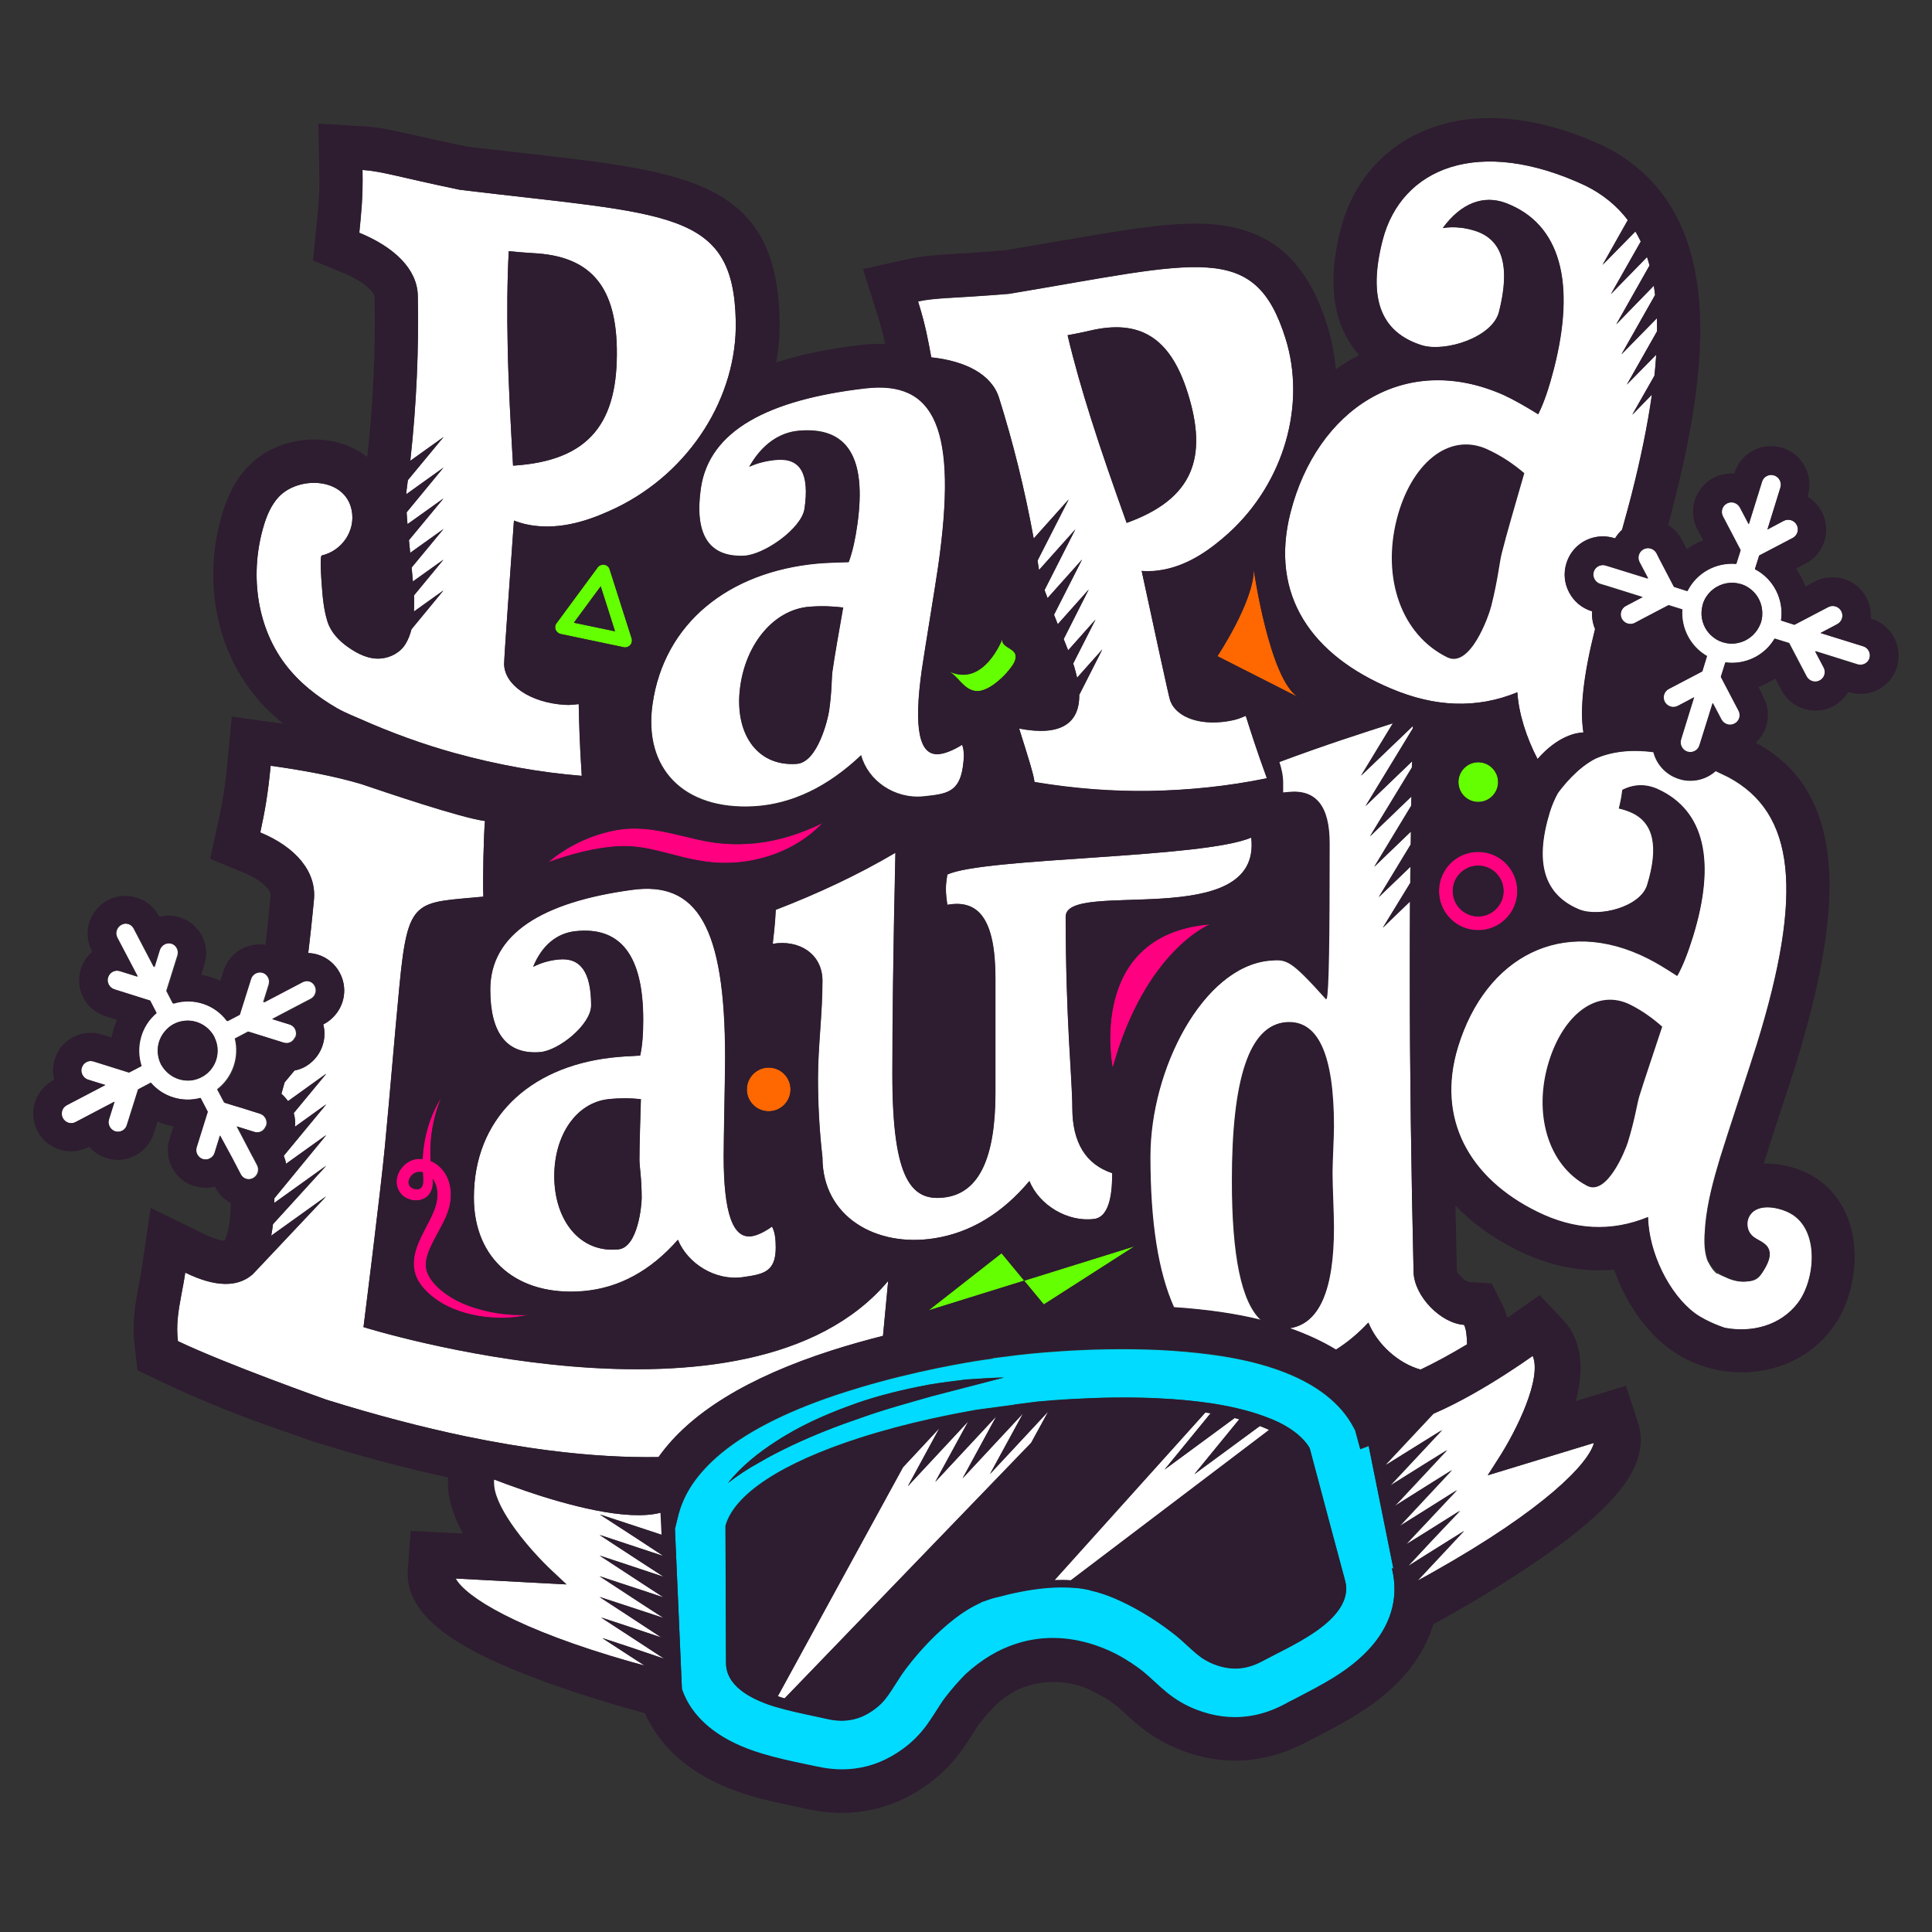 <?xml version="1.0" encoding="utf-8"?>
<!-- Generator: Adobe Illustrator 26.5.0, SVG Export Plug-In . SVG Version: 6.00 Build 0)  -->
<svg version="1.1" id="Laag_1" xmlns="http://www.w3.org/2000/svg" xmlns:xlink="http://www.w3.org/1999/xlink" x="0px" y="0px"
	 viewBox="0 0 1080 1080" style="enable-background:new 0 0 1080 1080;" xml:space="preserve">
<rect x="0" y="0" width="1080" height="1080" fill="#333333" stroke="none"/>
<style type="text/css">
	.st0{fill:#00DBFF;}
	.st1{fill:#64FF00;}
	.st2{fill:#FF6700;}
	.st3{fill:#F17922;}
	.st4{fill:#FF0080;}
	.st5{fill:#FFFFFF;}
	.st6{fill:#2E1C30;}
	.st7{fill:none;}
</style>
<g>
	<path class="st0" d="M778.1,877l0.2,0l0.6-0.1l-9-44.6l-4.8-23.9l-4.5,1.7l-0.2,0.1c-1.5-5.6-2.5-9.2-2.5-9.2l-0.4-1.4l-0.7-1.3
		c-3.6-7-8.9-13.1-15.7-18.4c-7.3-5.7-16.5-10.5-27.4-14.3c-10.5-3.7-22.8-6.5-36.6-8.3c-9-1.2-18.7-2.1-29.1-2.6
		c-41-1.9-77.9,2.7-79.5,2.9l-13.5,1.7l0,0.2l-5,0.7c-1.3,0.2-27.5,3.9-58.9,12.5c-6,1.6-12.3,3.5-18.6,5.5
		c-30.1,9.6-53.1,21-68.9,33.9c-3.6,3-6.9,6-9.7,9.1c-5.1,5.5-9,11.2-11.7,17.3c-1.5,3.3-2.6,6.8-3.4,10.2l-1.5,6.1l0,0.1l3.9,89.5
		c2.7,7.9,7.9,16,17.5,23.1c6.8,5,15.7,9.6,27.5,13.1c7.9,2.4,15.8,4,23.4,5.7c2.4,0.5,4.8,1,7.2,1.5c7.3,1.6,14.4,2,21.2,1.1
		c9.5-1.3,18.5-5,26.9-11.1c2.4-1.8,4.8-3.8,6.9-5.9c5-5,8.5-10.5,11.6-15.3c1.7-2.6,3.2-5.1,4.9-7.3c3.6-4.8,7.5-9.2,11.5-13.2
		c9.2-8.5,18.5-13.7,27.5-16.7c0.1,0,0.2,0,0.3,0l0-0.1c34.5-11.5,63.9,10.1,63.9,10.1l-0.1-0.2c2.5,1.7,4.9,3.4,7.4,5.3
		c2.2,1.7,4.4,3.7,6.6,5.8c4.2,3.9,9,8.3,15.2,11.8c2.6,1.5,5.3,2.8,8.2,3.9c9.7,3.8,19.3,5,28.8,3.7c6.8-0.9,13.6-3.1,20.2-6.6
		c2.2-1.1,4.4-2.3,6.5-3.4c7-3.6,14.1-7.2,21.1-11.6c10.6-6.6,18.2-13.4,23.5-20.2C780.4,902.7,780.9,888.2,778.1,877z M579.6,783.5
		c5-0.5,12-1.1,20.5-1.5c13.2-0.7,29.8-1.2,46.9-0.4c11.4,0.5,21.9,1.6,31.3,3c12.5,2,23,4.8,31.6,8.3l0.1,0l0,0
		c1.7,0.7,3.4,1.5,5,2.2c8,4,13.9,8.8,17.1,14.3c2.9,10.8,19.4,72.8,19.6,73.5c1.1,4,4.3,16.3-20.5,31.7c-6,3.8-12.4,7-19.2,10.5
		c-2.3,1.2-4.5,2.3-6.7,3.5c-8.9,4.7-17.4,5.2-26.7,1.6c-1.6-0.6-3.2-1.4-4.6-2.2c-3.5-2-6.6-4.8-10.2-8.1c-2.6-2.4-5.3-4.9-8.5-7.3
		c-10.5-8-21.7-14.7-32.4-19.3c-4.7-2-9.2-3.4-13.5-4.4l-0.1-0.1c-1-0.2-2-0.4-3-0.6c-0.1,0-0.2,0-0.4-0.1c-1.6-0.3-3.2-0.4-4.9-0.6
		c0,0,0,0,0,0c-2.5-0.2-5.1-0.3-7.6-0.3c-2.6,0-5.2,0.1-7.8,0.3c-10.7,0.9-20.8,3.1-27.8,5.1c-2,0.4-4.1,1.1-6.2,1.8
		c-2.1,0.7-3.2,1.1-3.2,1.1l-0.1,0.2c-5,2.2-10.2,5.4-15.4,9.5c-9.2,7.2-18.3,16.6-26.3,27.1c-2.4,3.2-4.4,6.3-6.3,9.3
		c-2.6,4.1-4.9,7.7-7.7,10.5c-1.2,1.2-2.5,2.3-3.9,3.3c-8,5.9-16.3,7.6-26.2,5.4c-2.5-0.5-4.9-1.1-7.4-1.6
		c-7.4-1.6-14.5-3.1-21.3-5.1c0,0,0,0,0,0c-0.7-0.2-1.4-0.4-2-0.6c-26-8.4-26-20.6-26-24.6c0-0.5-0.2-64.9-0.3-76
		c4.9-17.7,31.4-35.1,74.8-49.1c13.7-4.4,27.3-7.9,39-10.5c11.1-2.5,20.5-4.2,26.6-5.3l21-2.8l0-0.1L579.6,783.5z M439.6,802.1
		c12.2-7.3,25.3-12.8,38.6-17.5c0.1,0,0.1,0,0.2-0.1c13.3-4.7,27-7.9,40.8-10.5c6.9-1.2,13.9-2,20.9-2.9c7-0.4,14-1,21.1-1.1
		l-40.5,10.5c-13.3,3.9-26.7,7.4-39.6,12.1c-13,4.4-25.9,9.5-38.3,15.3c-6.2,3-12.4,6.1-18.3,9.6c-6.1,3.3-11.9,7.1-17.4,11.4
		c7.5-9.4,17-17,27.2-23.5C435.9,804.3,437.7,803.2,439.6,802.1z"/>
	<polygon class="st1" points="583.5,729.2 634.2,696.7 572.5,715.9 	"/>
	<polygon class="st1" points="519.1,732.5 572.5,715.9 559.8,700.5 	"/>
	<path class="st2" d="M700.9,318.5c0,17.8-20.3,48.3-20.3,48.3l45.1,22.9C709.6,379.7,700.9,318.5,700.9,318.5z"/>
	<path class="st3" d="M725.6,389.7c0.5,0.3,1,0.6,1.6,0.8L725.6,389.7z"/>
	<path class="st1" d="M826.3,448.3c6.1,0,11.1-5,11.1-11.1c0-6.1-5-11.1-11.1-11.1s-11.1,5-11.1,11.1
		C815.3,443.4,820.2,448.3,826.3,448.3z"/>
	<path class="st1" d="M530.1,375.1c5.7,2.8,8.5,10.5,15.6,11.2c6.3,0.6,14.6-7,18.2-11.5c1.8-2.2,4.6-5.6,3.8-8.8
		c-1.1-4-8.9-4.3-7-9.4C560.6,356.6,550.2,385,530.1,375.1z"/>
	<circle class="st2" cx="429.7" cy="609" r="12.2"/>
	<path class="st1" d="M352.3,360.6c0.9-1,1.2-2.4,0.8-3.7l-12.3-38.6c-0.4-1.4-1.6-2.4-3-2.6c-1.4-0.2-2.8,0.3-3.7,1.5l-23,31.2
		c-0.8,1-1,2.4-0.5,3.6c0.5,1.2,1.5,2.1,2.8,2.4l35.3,7.4c0.3,0.1,0.5,0.1,0.8,0.1C350.5,361.8,351.6,361.4,352.3,360.6z
		 M320.8,348.1l15-20.4l8,25.2L320.8,348.1z"/>
	<g>
		<path class="st4" d="M826.3,476.2c-12.1,0-21.9,9.8-21.9,21.9c0,12.1,9.8,21.9,21.9,21.9c12.1,0,21.9-9.8,21.9-21.9
			C848.1,486,838.3,476.2,826.3,476.2z M826.3,512.3c-7.8,0-14.2-6.4-14.2-14.2s6.4-14.2,14.2-14.2s14.2,6.4,14.2,14.2
			S834.1,512.3,826.3,512.3z"/>
		<path class="st4" d="M403.6,471.5c-6.2-0.5-12.3-1.8-18.7-3.4c-6.4-1.5-13-3.2-20-4.2c-7-1-14.5-1.1-21.4,0.4
			c-13.9,2.8-26.6,9-37,17.8c12.7-4.6,25.6-8,38.2-8.9c6.3-0.4,12.3,0.2,18.5,1.4c6.2,1.3,12.5,3,19.1,4.7
			c6.6,1.6,13.6,2.9,20.8,3.1c7.1,0.2,14.2-0.5,21.1-2.2c13.7-3.2,26.4-10.2,35.8-20.1c-12.2,6-24.6,9.9-37.3,11.3
			C416.2,472,409.9,472.1,403.6,471.5z"/>
		<path class="st4" d="M622,596.9c18.2-65.8,54.4-80.2,54.4-80.2C606.9,522.6,622,596.9,622,596.9z"/>
		<path class="st4" d="M267.8,731.9c-8.8-2.4-17.2-6.5-23.4-12.5c-3.1-3.1-5.5-6.4-6.2-10.1c-0.6-3.7,0.4-7.6,2.2-11.6
			c1.7-4,4.1-8,6.3-12.2c2.2-4.2,4.5-9,5.1-14.4c0.6-5.3-0.1-11.1-3.6-16c-1.7-2.4-4-4.4-6.7-5.7c-0.3-0.1-0.6-0.2-0.8-0.3
			c-0.2-2.8-0.2-5.5-0.1-8.3c0.4-9.1,2.4-18.3,5.9-27c-5,8-8.2,17.1-9.6,26.6c-0.4,2.5-0.6,5-0.7,7.5c-1.2-0.1-2.4-0.1-3.7,0.1
			c-3.3,0.6-6.1,2.4-8,4.9c-1.9,2.4-3.2,5.6-2.8,9c0.2,1.6,0.8,3.4,1.9,4.9c1.1,1.4,2.4,2.5,3.9,3.2c2.9,1.3,6.3,1.6,9.5,0.1
			c1.6-0.8,3-2.2,3.7-3.7c0.8-1.5,1.1-3.1,1.2-4.5c0.1-1,0-1.9-0.1-2.8c0.1,0.1,0.2,0.2,0.3,0.4c2,2.8,2.6,6.9,2.1,10.8
			c-0.9,8-6.7,15.6-10.5,24.7c-1.8,4.6-3.3,10.1-2.1,15.7c1.3,5.6,5,10,8.7,13.1c7.7,6.6,17.2,10.1,26.6,11.8
			c9.4,1.6,19.1,1.6,28.3-0.5C285.9,735.5,276.6,734.4,267.8,731.9z M236.5,661.3c-0.2,1.9-1,2.9-2,3.3c-1.1,0.5-2.8,0.3-4.1-0.4
			c-1.3-0.8-1.9-1.6-2-2.9c-0.1-1.3,0.5-2.8,1.5-4c1-1.2,2.5-2,3.8-2.1c0.8-0.1,1.7,0,2.6,0.2C236.4,657.6,236.7,659.7,236.5,661.3z
			"/>
	</g>
	<g>
		<path class="st5" d="M391.8,273c-3.6,25.5,4.3,38.4,24,37.6c11.2-0.4,32.4-15.2,34-26.4c2.8-19.4-2.2-28.2-15.2-27.3
			c-4.9,0.3-10.5,1.5-15.7,3.9c7.1-12.6,17-19.2,27.8-20.1c27-2.3,37.9,14.8,32.6,52.5c-1.1,7.8-2.5,14.7-4.8,20.9
			c-6.3,0.2-12.1,0.4-17.5,0.8c-49.6,4.7-85.7,33.3-92.2,78.7c-5.1,36,17.4,59.1,56.4,57.1c21.5-1.2,41.6-11,60.2-28.6
			c3.8,14.2,18.7,24.7,35,23c12.2-1.3,19.9-2,21.9-16.5c0.7-4.8,0.9-9.1-0.4-12.4c-4.9,3.1-9.6,4.9-12.8,5.2
			c-11.3,1.2-14.4-14.3-9.7-47.4c1.6-10.9,7.6-47.1,9.1-57.6c11-76.8-1.6-104.1-41-99.4C429.5,223.5,396.4,240.6,391.8,273z
			 M465.3,375.1c-0.6,3.9-0.2,10.7-1.9,22.3c-0.6,4.3-6.3,28.7-18,29.6c-22.9,1.7-35.3-18-31.6-43.6c3.4-24,19-42.5,38.3-44.2
			c7.2-0.6,13.4-0.3,19.1,0.4C468.7,354.3,466.6,366,465.3,375.1z"/>
		<path class="st5" d="M341.5,591.3c-46.3,5.4-76.6,34.5-76.6,78.2c0,34.6,24.4,55.2,61,52.2c20.2-1.7,37.9-11.5,53-28.7
			c5.5,13.4,21,23,36.2,20.9c11.4-1.6,18.5-2.7,18.5-16.5c0-4.6-0.4-8.7-2.1-11.8c-4.2,3.1-8.4,5-11.4,5.4
			c-10.5,1.5-15.6-13.1-15.6-44.7c0-10.4,0.8-45,0.8-55c0-73.3-15.6-99-52.2-93.9c-50.1,6.8-79.1,24.6-79.1,55.7
			c0,24.5,9.3,36.4,27.8,35c10.5-0.8,28.6-15.4,28.6-26.1c0-18.5-5.9-26.9-18.1-25.7c-4.6,0.4-9.7,1.7-14.3,4.1
			c5-12.3,13.5-18.8,23.6-19.9c25.2-2.8,37.9,13.5,37.9,49.5c0,7.4-0.4,14.1-1.7,20C352,590.4,346.5,590.7,341.5,591.3z
			 M358.7,669.7c0,4.1-2.1,27.5-13,28.7c-21.5,2.2-35.8-16.2-35.8-40.8c0-23,12.2-41.1,30.3-43.1c6.7-0.7,12.6-0.6,18.1,0
			c-0.4,14.1-0.8,25.3-0.8,34C357.5,652.1,358.7,658.6,358.7,669.7z"/>
		<path class="st5" d="M699.5,468.2c-26.9,11.7-149.7,11.1-169.9,20.7c-0.4,2.6-0.8,5.2-0.8,7.8c0,3.4,0.4,6.3,0.8,9.1
			c17.7-3.2,26.9,8.2,26.9,41.3c0,21.2,0,42.3,0,63.5c0,36-8.8,55.6-27.3,58.6c-19.3,3.1-30.3-9-30.3-68.6
			c0-25.6,0.4-66.9,1.7-123.9c-21,12.4-43.3,22.8-66.9,31.9c-0.4,8.8-1.3,15.2-1.7,19c14.7-2.5,27.8,5.6,27.8,20.7
			c0,18.4-2.5,36.8-2.5,54.4c0,15,0.8,29.5,2.5,44.3c0,33.4,30.3,50.4,62.7,45.2c20.2-3.2,37.9-14,53-32
			c5.5,13.6,21.5,23.1,36.2,21.2c9.3-1.2,10.1-16.7,10.1-25.6c-14.7-4.9-22.3-17-22.3-36.6c0-15.7-3.7-48.4-3.7-106.8
			C595.7,491.2,705.6,521.3,699.5,468.2z"/>
		<path class="st5" d="M558.5,222.4c7.7,24.6,14.3,50.9,19.4,78.7l19.5-21.8L580,313.4c0.3,1.8,0.6,3.5,0.8,5.3l20.3-22.7
			l-17.2,33.9c0.5,1.3,1,2.8,1.7,4.5l19.3-21.6l-15.7,30.9c0.7,1.7,1.4,3.5,2.1,5.3l17.3-19.4l-14,27.7c0.9,2.2,1.7,4.3,2.5,6.3
			l15.3-17.2l-12.5,24.6c0.2,0.5,0.4,1,0.5,1.4c0.7,2.3,1.2,4.4,1.7,6.5l14.1-15.8l-12.9,25.4c0.2,16-10.6,23.3-33.6,18.8
			c5,15.9,8.1,25.6,8.6,29.9c22.2,3.8,43.7,5.3,64.2,5c22.5-0.4,44.4-2.7,65.7-7.1c-5.9-16.1-9.4-27.4-11.8-34.9
			c-2.5,1-3.9,1.7-6.9,2.4c-17.4,3.9-32.3-1.2-35.5-11.4c-0.7-2.1-8.8-39.4-15.8-72c4.6,0.4,8.5,0.1,12.7-0.8
			c14.5-2.9,26.3-11.6,36-20.4c31.1-28.3,43.3-71.9,31.7-108.8c-17.2-54.8-48.2-42.6-154.6-24.9c-31.9,2.6-41,2.1-50.8,4.3
			c4.4,13.9,5.6,21.8,7.4,31.3C539.9,201.8,554.4,209.4,558.5,222.4z M609,184.9c27.5-6.6,45,3,54.9,34.6
			c11.4,36.1,3.3,59.4-34.1,72.8c-7-19.6-13.9-39.2-19.9-58.2c-5-15.8-9.5-31.4-13.1-46.7C600.9,186.7,605,185.8,609,184.9z"/>
		<path class="st5" d="M188.6,396c0.1,0.1,0.3,0.1,0.4,0.2c3.8,2.2,11.9,5.5,11.9,5.5c18,8,35.9,14.4,53.4,19.3
			c23.7,6.5,47.3,10.8,70.9,12.7c-1.2-18.7-1.5-31.6-1.7-40.1c-2.9,0.3-4.6,0.6-8,0.4c-19.4-1.3-33.5-11.2-33.7-22.8
			c0-2.4,2.9-44,5.5-80.2c4.7,1.8,8.9,2.7,13.5,3.1c16,1.4,31.1-4.2,44-10.4c41.2-20.2,67.3-62.1,66.5-104.2
			c-1.3-62.6-37.4-59.3-154.2-73.4C223,99,213.7,95.8,202.7,95c0.3,15.9-0.8,24.5-1.8,35.1c19.5,8,32.4,20.3,32.7,35.2
			c0.6,29.4-0.7,60.3-4.2,92.3l18.6-13.3L228,268.4c-0.2,1.8-0.4,3.6-0.7,5.4c-0.1,0.8-0.1,1.7-0.2,2.5l20.8-14.9l-20.6,25
			c0.1,1.9,0.3,4.1,0.5,6.6l20.1-14.4l-19.3,23.3c0.2,2.3,0.5,4.7,0.7,7.1l18.6-13.3l-17.8,21.5c0.3,2.8,0.5,5.4,0.7,7.8l17.1-12.2
			l-16.5,20c0,0.8,0.1,1.5,0.1,2.1c0,2.3,0,4.6-0.1,6.9l16.5-11.8L230,351.8c-0.7,2.8-1.7,5.5-3.2,8c-2.9,4.9-8.3,7.8-13.9,8.3
			c-6.6,0.6-12.8-2.5-18.1-6.2c-5.1-3.5-9.7-8.3-11.7-14.3c-2.2-7-2.8-14.3-3.3-21.6c-0.1-1.6-1.2-15.2,0.1-15.5
			c11.2-2.6,19-13.6,16.7-25.2c-3.6-18.6-29.8-19.4-40.9-7.4c-4.1,4.4-6.5,10.1-8.2,15.8c-7.8,25.8-4.6,55.5,11.7,77.3
			C167.2,381.6,177.4,389.5,188.6,396z M284.4,140.4c4.5,0.5,9,0.8,13.5,1.1c30.7,1.5,46.2,16.9,46.9,53c0.8,41.3-14.7,63.1-58,65.8
			c-1.3-22.6-2.6-45.3-3-67C283.4,175.3,283.5,157.6,284.4,140.4z"/>
		<path class="st5" d="M493.6,746.8l2.9-30.7c-78.4,93.2-293.3,25.8-293.3,25.8s9.5-75.3,11.9-100.4c2.9-30.1,5.3-60.4,8.2-90.5
			c4.7-49.5,8.9-46.1,46.9-49.7c-0.4-9.6,0.2-35.1,0.9-42.3c-13.7-1.8-56.2-16.3-69.3-20.7c-15.3-4.5-32.4-7.7-50.5-10.2
			c-1.6,16.8-3.4,26.1-5.8,37.3c19.8,8.2,31.5,21.9,30,37.6c-1.1,11.1-2.1,21-3.2,29.8c1.8,0.1,3.5,0.3,5.3,0.9
			c5.4,1.7,9.8,5.4,12.4,10.3c4.3,8.2,2.8,18.1-3.8,24.7c0,0,0,0,0,0c-1.5,1.5-3.2,2.8-5.1,3.8l-0.4,0.2c1,3.8,0.9,7.7-0.3,11.5
			c-1,3.2-2.8,6.2-5.2,8.6c-1.5,1.5-3.2,2.8-5.1,3.8c-1.8,0.9-3.6,1.5-5.5,1.9l-5.5,6.6c-0.6,2.3-1.2,4.4-1.8,6.4
			c1.4,1.2,2.6,2.6,3.7,4.1l21.4-15.3l-18.2,22c0.7,2.5,0.9,5.1,0.7,7.7l17.5-12.6l-23.8,28.8c0.6,1.5,1.1,3,1.3,4.5l22.5-16.1
			l-29,35.3c0,0.9,0,1.8-0.1,2.7l29-20.8l-29.7,32.6c-0.3,2.3-0.6,4.5-1,6.5l30.7-22L144,709.5c-0.7,0.8-1.4,1.5-2.1,2.2l-0.8,0.9
			l0-0.1c-8.3,7.2-20.8,7-37.5-1.1c-1.3,9-3.4,17.2-4.2,25.5c-0.4,4.2-0.4,8.6,0.1,12.8c27.5,13.1,82.9,32.7,82.9,32.7
			c28.1,8.8,53.9,15.4,77.4,20.4c16.9,3.5,32.6,6.2,47.2,8c23,2.9,43.3,4,61.2,3.7c17.3-24.5,49.7-44.5,97-59.6
			C474.9,751.7,484.5,749.1,493.6,746.8z"/>
		<path class="st5" d="M794.1,765.6c8-3.7,17-8.7,26-14.1c-0.1-4.9-0.5-8.8-1.7-10.9c-13-0.9-27.8-16-28.2-29.5
			c-1.3-56.2-2.1-111-2.1-165c0-14.2,0-28.2,0.1-42.2L773,518.6l15.3-25.1c0-3,0-6,0.1-9l-17.8,17.1l17.9-29.5
			c0-2.4,0.1-4.8,0.1-7.2l-20.5,19.7l20.7-34.2c0-1.7,0-3.4,0.1-5.1l-23.2,22.3l23.5-38.6c0-1.1,0.1-2.3,0.1-3.4l-26.1,25.1
			l26.5-43.5c0-0.4,0-0.9,0-1.3l-29,27.8l17.8-29.3c-16.3,5.2-37.6,12-63.6,21.7c1.3,4.2,2.1,7.5,2.1,11.9c0,1.7,0,3.4,0,5.2
			c1-0.1,2-0.2,2.9-0.3c15.6-1.5,23.1,8,23.1,28.7c0,54.1-0.4,83.6-1.7,87.1c-20.2-22.4-21.9-22.5-32-21.6
			c-37,3.7-66.5,60.7-66.5,109.6c0,36.6,4.4,64.6,13.2,84.2c18.1,1.2,34.4,3.5,48.8,7.1c-10.9-10.1-16.2-36-16.2-77.9
			c0-57.1,9.7-86.7,29.9-88.5c18.1-1.5,26.9,18.1,26.9,58.3c0,5.6-0.8,20-0.8,26c0,6.9,0.8,23.3,0.8,30.3c0,35.3-8.1,54-24.7,56.4
			c9.7,3.3,18.3,7.3,25.9,12c6.4-4,12.4-9,18.1-15.1C769.9,751.6,781.7,762.2,794.1,765.6z"/>
		<path class="st5" d="M571.9,790.1l-33.8,36.3l18.7-34.4l-0.1,0l-33.9,36.4l18.5-33.9l-33.8,36.3l17.6-32.4l-20.3,21.8l-70,128
			c0.9,0.3,1.8,0.6,2.7,0.9c0.4,0.1,0.7,0.2,1.1,0.3l137.8-142.9L586,789l-32.6,35L571.9,790.1z"/>
		<path class="st5" d="M586.6,788.3l1.2-0.2c-0.4,0-0.8,0.1-1.1,0.1L586.6,788.3z"/>
		<path class="st5" d="M667.7,824.1l25.1-30.7c-0.9-0.2-1.7-0.5-2.6-0.7L651,821.5l25.6-31.3l1.1,0c-1.3-0.2-2.5-0.4-3.9-0.6
			l-84.3,93.7c3.2-0.1,6.2-0.1,9.1,0.1l110.9-84c-1.6-0.8-3.4-1.5-5.2-2.2L667.7,824.1z"/>
		<path class="st5" d="M837.3,815.8c10.9-16.7,24.7-45.6,19.5-57.9c-3.3,2.3-8.4,5.9-14.7,9.9c-11.3,7.3-26.3,16.2-40.7,22.5
			l-7.6,8.1l-16.2,17.3l-2.6,2.8l0.1,0.3l2.9-1.8l16.7-10.4l6.6-4.1l5-3.1l-5.7,6.1l-5.5,5.9l-14.5,15.5l-3.2,3.4l0,0.1l3.5-2.2
			l11.5-7.2l3.5-2.2l13.2-8.2l-12.6,13.5l-12.9,13.8l-3.8,4l4.1-2.6l13.2-8.3l14.7-9.2l-14.1,15.1l-11.2,12l-3.9,4.2l4.3-2.7
			l11.5-7.2l16.2-10.2l-15.6,16.6l-9.6,10.2l-3.2,3.5l3.6-2.2l9.8-6.1l16.8-10.5L800,861.7l-8,8.6l-4.3,4.6l-0.4,0.5l0.9-0.6
			l4.3-2.7l8.1-5.1l17.9-11.2l-17.2,18.4l-8.8,9.4c3.1-1.7,6.2-3.4,9.2-5.1c61.6-34.7,86.4-60.3,89.4-71.9l-59.4,18.1L837.3,815.8z"
			/>
		<path class="st5" d="M371.6,927.3l-22.8-14.9l-12.6-8.2l11.6,3.8l13.5,4.5l8.7,2.9l-9-5.9l-15.1-9.9l-10.6-6.9l9.8,3.2l15.2,5
			l10.9,3.6l-11.3-7.3l-17.1-11.2l-7.5-4.9l6.9,2.3l17,5.6l12,4l-12.4-8.1l-19.1-12.5l-4.3-2.8l4,1.3l18.7,6.2l12.9,4.3l0-0.1
			l-13.4-8.7l-21.1-13.8l-1.1-0.7l1.1,0.3l20.5,6.8l13.6,4.5l0-0.2l-14-9.2l-21.1-13.7l20.4,6.7l14.2,4.7l-0.2-4l0-0.1l-0.4-8.3
			c-9.4,2.5-22.6,1.4-36.3-1.3c-13.7-2.7-27.8-6.9-39-10.8c-7.6-2.6-14-5-17.9-6.5c-0.2,1.1-0.1,2.4,0,3.7
			c1.4,13.7,19.5,35.4,32.8,47.8l7.7,7.2l-62-3.3c5.6,10.2,34.1,28.4,98.1,46.6c2.5,0.7,5.1,1.4,7.7,2.1l-8.5-5.5l-15.2-9.9l14,4.6
			L371.6,927.3z"/>
		<path class="st5" d="M1041.5,361.2l-23.8-7.4l9.3-4.9c2.6-1.4,3.7-4.6,2.3-7.3c-1.4-2.6-4.6-3.7-7.3-2.3l-18.9,9.9l-7.5-2.4
			c1.7-11.7-4.2-23.3-14.6-28.7l2.4-7.6l18.7-9.8c2.6-1.4,3.7-4.6,2.3-7.3c-1.4-2.6-4.6-3.7-7.3-2.3L988,296l7.4-23.6
			c0.9-2.8-0.7-5.9-3.5-6.8c-2.8-0.9-5.9,0.7-6.8,3.5l-7.4,23.8l-4.9-9.3c-1.4-2.6-4.6-3.7-7.3-2.3c-2.6,1.4-3.7,4.6-2.3,7.3
			l9.9,18.9l-2.4,7.6c-11.3-1-22.2,5-27.3,15.2l-7.5-2.4l-8.3-15.9l-1.4-2.8c-1.4-2.6-4.6-3.7-7.3-2.3c-2.6,1.4-3.7,4.6-2.3,7.3
			l4.8,9.1l-20.3-6.3l-3.3-1c-2.8-0.9-5.9,0.7-6.8,3.5c-0.9,2.8,0.7,5.9,3.5,6.8l3.7,1.1l20.1,6.3l-9.3,4.9
			c-2.6,1.4-3.7,4.6-2.3,7.3c0.7,1.3,1.9,2.2,3.2,2.6c1.3,0.4,2.8,0.3,4.1-0.4l4.3-2.3l14.5-7.6l7.7,2.4
			c-0.8,10.6,4.6,20.8,13.8,26.1l-2.6,8.5l-18.7,9.8c-2.6,1.4-3.7,4.6-2.3,7.3c0.7,1.3,1.9,2.2,3.2,2.6c1.3,0.4,2.8,0.3,4.1-0.4
			l9.1-4.8l-3.2,10.3l-4.1,13.3c-0.9,2.8,0.7,5.9,3.5,6.8c2.8,0.9,5.9-0.7,6.8-3.5l4.1-13.1l3.3-10.6l4.9,9.3
			c0.7,1.3,1.9,2.2,3.2,2.6c1.3,0.4,2.8,0.3,4.1-0.4c2.6-1.4,3.7-4.6,2.3-7.3l-9.9-18.9l2.5-8c11,1.5,21.9-3.8,27.5-13.3l8.1,2.5
			l9.8,18.7c0.7,1.3,1.9,2.2,3.2,2.6c1.3,0.4,2.8,0.3,4.1-0.4c2.6-1.4,3.7-4.6,2.3-7.3l-4.8-9.1l23.6,7.4c2.8,0.9,5.9-0.7,6.8-3.5
			C1045.9,365.1,1044.3,362.1,1041.5,361.2z M984.4,347.9c-0.1,0.3-0.2,0.7-0.4,1c-0.7,1.8-1.6,3.3-2.8,4.7c-3.3,4-8.3,6.3-13.5,6.2
			c-1.6,0-3.1-0.3-4.7-0.8c-0.2-0.1-0.4-0.2-0.6-0.2c-1.8-0.6-3.3-1.5-4.7-2.6c-3.8-2.9-6.2-7.4-6.5-12.1c-0.1-1.8,0-3.6,0.5-5.5
			c0.1-0.3,0.1-0.6,0.2-0.9c0.5-1.5,1.1-2.8,1.9-4.1c3-4.6,8-7.5,13.5-7.8c1.8-0.1,3.6,0.1,5.4,0.6c0.2,0,0.3,0.1,0.5,0.1
			c1.6,0.5,3.1,1.2,4.5,2.2c4.9,3.3,7.7,9,7.4,14.9C985.1,345,984.9,346.5,984.4,347.9z"/>
		<path class="st5" d="M112,613.7l4,7.7l-6.2,19.8c-0.9,2.8,0.7,5.8,3.5,6.7c1.4,0.4,2.8,0.3,4-0.4c1.2-0.6,2.2-1.7,2.6-3.1l3-9.7
			l6.4,12.2l4.9,9.4c1.4,2.6,4.6,3.6,7.2,2.2c2.6-1.4,3.6-4.6,2.2-7.2l-2.4-4.6l-0.1-0.1l-8.9-17l9.9,3.1c1.4,0.4,2.8,0.3,4-0.4
			c1-0.5,1.8-1.5,2.3-2.6c0.1-0.2,0.2-0.3,0.3-0.5c0.5-1.6,0.2-3.4-0.8-4.7c-0.6-0.9-1.6-1.6-2.7-2l-11.1-3.5l-2.7-0.8l-0.7-0.2
			l-5.5-1.7l-3.9-7.4c8.7-6.7,12.5-17.9,9.9-28.4l7.4-3.9l2,0.6l17.9,5.6c1.4,0.4,2.8,0.3,4-0.4c1-0.5,1.7-1.4,2.3-2.5
			c0.1-0.2,0.3-0.4,0.4-0.6c0.2-0.7,0.3-1.5,0.2-2.2c-0.2-2-1.6-3.8-3.7-4.5l-9.7-3l16.2-8.5l5.4-2.8c2.6-1.4,3.6-4.6,2.2-7.2
			c-1.1-2.1-3.5-3.2-5.7-2.7c-0.5,0.1-1,0.2-1.4,0.5l-21.7,11.4l3.1-9.9c0.9-2.8-0.7-5.8-3.5-6.7c-0.1,0-0.2,0-0.3-0.1
			c-2.7-0.7-5.5,0.8-6.4,3.5l-6.3,20l-6.9,3.6c-6.9-9.4-19.1-13.3-30.2-9.8l-3.6-7l6.2-19.8c0.9-2.8-0.7-5.8-3.5-6.7
			c-2.8-0.9-5.8,0.7-6.7,3.5l-3,9.7l-11.3-21.6c-1.4-2.6-4.6-3.6-7.2-2.2c-2.6,1.4-3.6,4.6-2.2,7.2L76.8,546l-9.9-3.1
			c-2.8-0.9-5.8,0.7-6.7,3.5c-0.9,2.8,0.7,5.8,3.5,6.7l20,6.3l3.6,7c-8.6,7.2-12,19-8.4,29.6l-6.9,3.6l-19.8-6.2
			c-2.8-0.9-5.8,0.7-6.7,3.5c-0.9,2.8,0.7,5.8,3.5,6.7l9.7,3l-21.6,11.3c-2.6,1.4-3.6,4.6-2.2,7.2c1.4,2.6,4.6,3.6,7.2,2.2
			l21.7-11.4l-3.1,9.9c-0.9,2.8,0.7,5.8,3.5,6.7c1.4,0.4,2.8,0.3,4-0.4c1.2-0.6,2.2-1.7,2.6-3.1l6.3-20l7-3.7
			C91,613.1,101.9,616.5,112,613.7z M94,600c-1.3-1.2-2.5-2.5-3.5-4.1c-0.2-0.3-0.3-0.5-0.5-0.8c-0.7-1.4-1.2-2.8-1.5-4.2
			c-1.2-5.3,0.3-10.8,4-14.8c1.2-1.3,2.6-2.5,4.2-3.4c0.1-0.1,0.3-0.2,0.4-0.2c1.5-0.8,3-1.3,4.6-1.6c5.7-1.1,11.6,0.9,15.5,5.2
			c0.9,1,1.8,2.2,2.5,3.5c0.2,0.3,0.3,0.6,0.4,1c0.8,1.7,1.2,3.4,1.4,5.2c0.5,5.1-1.4,10.2-5.1,13.7c-1.1,1.1-2.4,2-3.8,2.7
			c-0.2,0.1-0.4,0.2-0.6,0.3c-1.7,0.8-3.4,1.3-5.1,1.5C102.3,604.5,97.6,603.1,94,600z"/>
	</g>
	<g>
		<path class="st6" d="M345.7,698.4c10.9-1.1,13-24.5,13-28.7c0-11.1-1.3-17.6-1.3-21.3c0-8.7,0.4-19.9,0.8-34
			c-5.5-0.6-11.4-0.7-18.1,0c-18.1,2-30.3,20.2-30.3,43.1C309.9,682.2,324.2,700.6,345.7,698.4z"/>
		<path class="st6" d="M233.7,655.1c-1.3,0.2-2.8,0.9-3.8,2.1c-1,1.2-1.6,2.7-1.5,4c0.1,1.4,0.7,2.1,2,2.9c1.2,0.7,3,0.9,4.1,0.4
			c1-0.4,1.8-1.4,2-3.3c0.2-1.7,0-3.8-0.1-6C235.4,655.1,234.6,655,233.7,655.1z"/>
		<polygon class="st6" points="320.8,348.1 343.8,352.9 335.8,327.8 		"/>
		<path class="st6" d="M452.2,339.2c-19.4,1.7-34.9,20.2-38.3,44.2c-3.7,25.7,8.7,45.3,31.6,43.6c11.7-0.9,17.4-25.3,18-29.6
			c1.7-11.7,1.3-18.4,1.9-22.3c1.3-9.1,3.4-20.8,6-35.5C465.6,338.9,459.4,338.6,452.2,339.2z"/>
		<path class="st6" d="M286.8,260.3c43.3-2.7,58.8-24.5,58-65.8c-0.7-36.1-16.2-51.5-46.9-53c-4.5-0.3-9-0.6-13.5-1.1
			c-0.9,17.2-1,34.8-0.6,52.9C284.2,215.1,285.5,237.7,286.8,260.3z"/>
		<path class="st6" d="M629.8,292.3c37.4-13.5,45.5-36.7,34.1-72.8c-9.9-31.5-27.5-41.1-54.9-34.6c-4,0.9-8.1,1.8-12.2,2.5
			c3.6,15.3,8.1,30.9,13.1,46.7C615.9,253.2,622.8,272.7,629.8,292.3z"/>
		<path class="st6" d="M826.3,512.3c7.8,0,14.2-6.4,14.2-14.2s-6.4-14.2-14.2-14.2s-14.2,6.4-14.2,14.2S818.4,512.3,826.3,512.3z"/>
		<path class="st6" d="M780.8,290.1c-8.4,33,2.6,64.6,28.1,77.2c13,6.5,23.3-22.9,24.7-28.5c3.8-14.9,4.6-24.6,5.9-29.6
			c3-11.6,7.3-26.3,12.6-44.8c-6-5.1-12.7-9.7-20.8-13.4C809.6,241.2,788.6,259.5,780.8,290.1z"/>
		<path class="st6" d="M865.8,593.5c-8.8,28.7-0.7,57.6,21.2,69.3c11.1,6,21.5-19.5,23-24.3c4-13,5.1-21.3,6.4-25.7
			c3.1-10.1,7.5-22.8,12.9-38.9c-5.1-4.5-10.8-8.7-17.7-12.2C893,552.3,874,566.9,865.8,593.5z"/>
		<path class="st6" d="M732.1,809.5c-3.3-5.5-9.1-10.3-17.1-14.3c-1.6-0.8-3.3-1.5-5-2.2l0,0l-0.1,0c-8.5-3.5-19.1-6.3-31.6-8.3
			c-9.4-1.5-19.9-2.5-31.3-3c-17.1-0.8-33.7-0.4-46.9,0.4c-8.4,0.5-15.5,1.1-20.5,1.5l-12.6,1.7l0,0.1l-21,2.8
			c-6.1,1-15.5,2.8-26.6,5.3c-11.7,2.6-25.3,6.1-39,10.5c-43.5,14-69.9,31.4-74.8,49.1c0,11.2,0.2,75.5,0.3,76
			c0,4.1,0.1,16.2,26,24.6c0.7,0.2,1.3,0.4,2,0.6c0,0,0,0,0,0c6.8,2,13.8,3.5,21.3,5.1c2.5,0.5,4.9,1.1,7.4,1.6
			c9.8,2.2,18.2,0.5,26.2-5.4c1.4-1,2.7-2.1,3.9-3.3c2.8-2.8,5.1-6.4,7.7-10.5c1.9-3,3.9-6.1,6.3-9.3c8-10.5,17.1-19.9,26.3-27.1
			c5.2-4.1,10.3-7.2,15.4-9.5l0.1-0.2c0,0,1.2-0.4,3.2-1.1c2.1-0.8,4.2-1.4,6.2-1.8c7-1.9,17-4.2,27.8-5.1c2.6-0.2,5.2-0.3,7.8-0.3
			c2.5,0,5.1,0.1,7.6,0.3c0,0,0,0,0,0c1.6,0.1,3.3,0.3,4.9,0.6c0.1,0,0.2,0,0.4,0.1c1,0.2,2,0.3,3,0.6l0.1,0.1
			c4.3,1,8.8,2.4,13.5,4.4c10.7,4.6,22,11.2,32.4,19.3c3.2,2.4,5.9,4.9,8.5,7.3c3.6,3.3,6.7,6.2,10.2,8.1c1.5,0.8,3,1.6,4.6,2.2
			c9.3,3.6,17.8,3.1,26.7-1.6c2.2-1.2,4.5-2.3,6.7-3.5c6.8-3.5,13.2-6.7,19.2-10.5c24.9-15.4,21.6-27.7,20.5-31.7
			C751.5,882.3,734.9,820.3,732.1,809.5z M576.5,806.5L438.6,949.4c-0.4-0.1-0.7-0.2-1.1-0.3c-1-0.3-1.8-0.6-2.7-0.9l70-128
			l20.3-21.8l-17.6,32.4l33.8-36.3l-18.5,33.9l33.9-36.4l0.1,0l-18.7,34.4l33.8-36.3L553.4,824l32.6-35L576.5,806.5z M586.6,788.3
			l0.1-0.1c0.4,0,0.7-0.1,1.1-0.1L586.6,788.3z M598.6,883.4c-2.9-0.2-5.9-0.2-9.1-0.1l84.3-93.7c1.3,0.2,2.6,0.4,3.9,0.6l-1.1,0
			L651,821.5l39.1-28.8c0.9,0.2,1.8,0.4,2.6,0.7l-25.1,30.7l36.6-27c1.8,0.7,3.6,1.4,5.2,2.2L598.6,883.4z"/>
		<path class="st6" d="M442.7,808c12.5-5.9,25.3-10.9,38.3-15.3c13-4.7,26.3-8.3,39.6-12.1l40.5-10.5c-7,0.1-14,0.7-21.1,1.1
			c-7,0.9-14,1.7-20.9,2.9c-13.8,2.6-27.5,5.9-40.8,10.5c-0.1,0-0.1,0-0.2,0.1c-13.3,4.7-26.4,10.3-38.6,17.5
			c-1.8,1.1-3.7,2.2-5.5,3.4c-10.1,6.5-19.7,14.1-27.2,23.5c5.6-4.3,11.3-8.1,17.4-11.4C430.3,814,436.5,811,442.7,808z"/>
		<path class="st6" d="M977.7,328.7c-1.3-0.9-2.8-1.7-4.5-2.2c-0.2,0-0.3-0.1-0.5-0.1c-1.8-0.5-3.6-0.7-5.4-0.6
			c-5.5,0.3-10.5,3.2-13.5,7.8c-0.8,1.2-1.5,2.6-1.9,4.1c-0.1,0.3-0.2,0.6-0.2,0.9c-0.5,1.8-0.6,3.7-0.5,5.5
			c0.4,4.8,2.7,9.2,6.5,12.1c1.4,1.1,3,2,4.7,2.6c0.2,0.1,0.4,0.2,0.6,0.2c1.6,0.5,3.1,0.7,4.7,0.8c5.2,0.1,10.2-2.2,13.5-6.2
			c1.1-1.4,2.1-3,2.8-4.7c0.1-0.3,0.3-0.7,0.4-1c0.4-1.4,0.7-2.9,0.7-4.3C985.4,337.7,982.6,332,977.7,328.7z"/>
		<path class="st6" d="M121.6,585.7c-0.2-1.8-0.6-3.5-1.4-5.2c-0.1-0.3-0.3-0.7-0.4-1c-0.7-1.3-1.5-2.5-2.5-3.5
			c-3.9-4.3-9.8-6.3-15.5-5.2c-1.6,0.3-3.1,0.8-4.6,1.6c-0.1,0.1-0.3,0.2-0.4,0.2c-1.6,0.9-3,2-4.2,3.4c-3.6,4-5.1,9.5-4,14.8
			c0.3,1.4,0.8,2.8,1.5,4.2c0.1,0.3,0.3,0.5,0.5,0.8c0.9,1.6,2.1,3,3.5,4.1c3.6,3.1,8.3,4.5,13,3.9c1.7-0.2,3.5-0.7,5.1-1.5
			c0.2-0.1,0.4-0.2,0.6-0.3c1.4-0.7,2.7-1.7,3.8-2.7C120.2,595.9,122.1,590.8,121.6,585.7z"/>
	</g>
</g>
<g>
	<path class="st7" d="M391.8,273c-3.6,25.5,4.3,38.4,24,37.6c11.2-0.4,32.4-15.2,34-26.4c2.8-19.4-2.2-28.2-15.2-27.3
		c-4.9,0.3-10.5,1.5-15.7,3.9c7.1-12.6,17-19.2,27.8-20.1c27-2.3,37.9,14.8,32.6,52.5c-1.1,7.8-2.5,14.7-4.8,20.9
		c-6.3,0.2-12.1,0.4-17.5,0.8c-49.6,4.7-85.7,33.3-92.2,78.7c-5.1,36,17.4,59.1,56.4,57.1c21.5-1.2,41.6-11,60.2-28.6
		c3.8,14.2,18.7,24.7,35,23c12.2-1.3,19.9-2,21.9-16.5c0.7-4.8,0.9-9.1-0.4-12.4c-4.9,3.1-9.6,4.9-12.8,5.2
		c-11.3,1.2-14.4-14.3-9.7-47.4c1.6-10.9,7.6-47.1,9.1-57.6c11-76.8-1.6-104.1-41-99.4C429.5,223.5,396.4,240.6,391.8,273z"/>
	<path class="st7" d="M793.7,798.5l-16.2,17.3l-2.6,2.8l0.1,0.3l2.9-1.8l16.7-10.4l6.6-4.1l5-3.1l-5.7,6.1l-5.5,5.9l-14.5,15.5
		l-3.2,3.4l0,0.1l3.5-2.2l11.5-7.2l3.5-2.2l13.2-8.2l-12.6,13.5l-12.9,13.8l-3.8,4l4.1-2.6l13.2-8.3l14.7-9.2l-14.1,15.1l-11.2,12
		l-3.9,4.2l4.3-2.7l11.5-7.2l16.2-10.2l-15.6,16.6l-9.6,10.2l-3.2,3.5l3.6-2.2l9.8-6.1l16.8-10.5L800,861.7l-8,8.6l-4.3,4.6
		l-0.4,0.5l0.9-0.6l4.3-2.7l8.1-5.1l17.9-11.2l-17.2,18.4l-8.8,9.4c3.1-1.7,6.2-3.4,9.2-5.1c61.6-34.7,86.4-60.3,89.4-71.9
		l-59.4,18.1l5.7-8.8c10.9-16.7,24.7-45.6,19.5-57.9c-3.3,2.3-8.4,5.9-14.7,9.9c-11.3,7.3-26.3,16.2-40.7,22.5L793.7,798.5z"/>
	<circle class="st7" cx="429.7" cy="609" r="12.2"/>
	<path class="st7" d="M465.1,754.9c9.8-3.2,19.5-5.8,28.5-8.1l2.9-30.7c-78.4,93.2-293.3,25.8-293.3,25.8s9.5-75.3,11.9-100.4
		c2.9-30.1,5.3-60.4,8.2-90.5c4.7-49.5,8.9-46.1,46.9-49.7c-0.4-9.6,0.2-35.1,0.9-42.3c-13.7-1.8-56.2-16.3-69.3-20.7
		c-15.3-4.5-32.4-7.7-50.5-10.2c-1.6,16.8-3.4,26.1-5.8,37.3c19.8,8.2,31.5,21.9,30,37.6c-1.1,11.1-2.1,21-3.2,29.8
		c1.8,0.1,3.5,0.3,5.3,0.9c5.4,1.7,9.8,5.4,12.4,10.3c4.3,8.2,2.8,18.1-3.8,24.7c0,0,0,0,0,0c-1.5,1.5-3.2,2.8-5.1,3.8l-0.4,0.2
		c1,3.8,0.9,7.7-0.3,11.5c-1,3.2-2.8,6.2-5.2,8.6c-1.5,1.5-3.2,2.8-5.1,3.8c-1.8,0.9-3.6,1.5-5.5,1.9l-5.5,6.6
		c-0.6,2.3-1.2,4.4-1.8,6.4c1.4,1.2,2.6,2.6,3.7,4.1l21.4-15.3l-18.2,22c0.7,2.5,0.9,5.1,0.7,7.7l17.5-12.6l-23.8,28.8
		c0.6,1.5,1.1,3,1.3,4.5l22.5-16.1l-29,35.3c0,0.9,0,1.8-0.1,2.7l29-20.8l-29.7,32.6c-0.3,2.3-0.6,4.5-1,6.5l30.7-22L144,709.5
		l-2.1,2.2l-0.8,0.9l0-0.1c-8.3,7.2-20.8,7-37.5-1.1c-1.3,9-3.4,17.2-4.2,25.5c-0.4,4.2-0.4,8.6,0.1,12.8
		c27.5,13.1,82.9,32.7,82.9,32.7c28.1,8.8,53.9,15.4,77.4,20.4c16.9,3.5,32.6,6.2,47.2,8c23,2.9,43.3,4,61.2,3.7
		C385.4,790,417.8,770,465.1,754.9z"/>
	<path class="st7" d="M352.3,360.6c0.9-1,1.2-2.4,0.8-3.7l-12.3-38.6c-0.4-1.4-1.6-2.4-3-2.6c-1.4-0.2-2.8,0.3-3.7,1.5l-23,31.2
		c-0.8,1-1,2.4-0.5,3.6c0.5,1.2,1.5,2.1,2.8,2.4l35.3,7.4c0.3,0.1,0.5,0.1,0.8,0.1C350.5,361.8,351.6,361.4,352.3,360.6z"/>
	<path class="st7" d="M134.3,656.3c1.4,2.6,4.6,3.6,7.2,2.2c2.6-1.4,3.6-4.6,2.2-7.2l-2.4-4.6l-0.1-0.1l-8.9-17l9.9,3.1
		c1.4,0.4,2.8,0.3,4-0.4c1-0.5,1.8-1.5,2.3-2.6c0.1-0.2,0.2-0.3,0.3-0.5c0.5-1.6,0.2-3.4-0.8-4.7c-0.6-0.9-1.6-1.6-2.7-2l-11.1-3.5
		l-2.7-0.8l-0.7-0.2l-5.5-1.7l-3.9-7.4c8.7-6.7,12.5-17.9,9.9-28.4l7.4-3.9l2,0.6l17.9,5.6c1.4,0.4,2.8,0.3,4-0.4
		c1-0.5,1.7-1.4,2.3-2.5c0.1-0.2,0.3-0.4,0.4-0.6c0.2-0.7,0.3-1.5,0.2-2.2c-0.2-2-1.6-3.8-3.7-4.5l-9.7-3l16.2-8.5l5.4-2.8
		c2.6-1.4,3.6-4.6,2.2-7.2c-1.1-2.1-3.5-3.2-5.7-2.7c-0.5,0.1-1,0.2-1.4,0.5l-21.7,11.4l3.1-9.9c0.9-2.8-0.7-5.8-3.5-6.7
		c-0.1,0-0.2,0-0.3-0.1c-2.7-0.7-5.5,0.8-6.4,3.5l-6.3,20l-6.9,3.6c-6.9-9.4-19.1-13.3-30.2-9.8l-3.6-7l6.2-19.8
		c0.9-2.8-0.7-5.8-3.5-6.7c-2.8-0.9-5.8,0.7-6.7,3.5l-3,9.7l-11.3-21.6c-1.4-2.6-4.6-3.6-7.2-2.2c-2.6,1.4-3.6,4.6-2.2,7.2L76.8,546
		l-9.9-3.1c-2.8-0.9-5.8,0.7-6.7,3.5c-0.9,2.8,0.7,5.8,3.5,6.7l20,6.3l3.6,7c-8.6,7.2-12,19-8.4,29.6l-6.9,3.6l-19.8-6.2
		c-2.8-0.9-5.8,0.7-6.7,3.5c-0.9,2.8,0.7,5.8,3.5,6.7l9.7,3l-21.6,11.3c-2.6,1.4-3.6,4.6-2.2,7.2c1.4,2.6,4.6,3.6,7.2,2.2l21.7-11.4
		l-3.1,9.9c-0.9,2.8,0.7,5.8,3.5,6.7c1.4,0.4,2.8,0.3,4-0.4c1.2-0.6,2.2-1.7,2.6-3.1l6.3-20l7-3.7c6.8,7.9,17.7,11.3,27.8,8.6l4,7.7
		l-6.2,19.8c-0.9,2.8,0.7,5.8,3.5,6.7c1.4,0.4,2.8,0.3,4-0.4c1.2-0.6,2.2-1.7,2.6-3.1l3-9.7l6.4,12.2L134.3,656.3z"/>
	<path class="st7" d="M778.3,877l0.6-0.1l-9-44.6l-4.8-23.9l-4.5,1.7l-0.2,0.1c-1.5-5.6-2.5-9.2-2.5-9.2l-0.4-1.4l-0.7-1.3
		c-3.6-7-8.9-13.1-15.7-18.4c-7.3-5.7-16.5-10.5-27.4-14.3c-10.5-3.7-22.8-6.5-36.6-8.3c-9-1.2-18.7-2.1-29.1-2.6
		c-41-1.9-77.9,2.7-79.5,2.9l-13.5,1.7l0,0.2l-5,0.7c-1.3,0.2-27.5,3.9-58.9,12.5c-6,1.6-12.3,3.5-18.6,5.5
		c-30.1,9.6-53.1,21-68.9,33.9c-3.6,3-6.9,6-9.7,9.1c-5.1,5.5-9,11.2-11.7,17.3c-1.5,3.3-2.6,6.8-3.4,10.2l-1.5,6.1l0,0.1l3.9,89.5
		c2.7,7.9,7.9,16,17.5,23.1c6.8,5,15.7,9.6,27.5,13.1c7.9,2.4,15.8,4,23.4,5.7c2.4,0.5,4.8,1,7.2,1.5c7.3,1.6,14.4,2,21.2,1.1
		c9.5-1.3,18.5-5,26.9-11.1c2.4-1.8,4.8-3.8,6.9-5.9c5-5,8.5-10.5,11.6-15.3c1.7-2.6,3.2-5.1,4.9-7.3c3.6-4.8,7.5-9.2,11.5-13.2
		c9.2-8.5,18.5-13.7,27.5-16.7c0.1,0,0.2,0,0.3,0l0-0.1c34.5-11.5,63.9,10.1,63.9,10.1l-0.1-0.2c2.5,1.7,4.9,3.4,7.4,5.3
		c2.2,1.7,4.4,3.7,6.6,5.8c4.2,3.9,9,8.3,15.2,11.8c2.6,1.5,5.3,2.8,8.2,3.9c9.7,3.8,19.3,5,28.8,3.7c6.8-0.9,13.6-3.1,20.2-6.6
		c2.2-1.1,4.4-2.3,6.5-3.4c7-3.6,14.1-7.2,21.1-11.6c10.6-6.6,18.2-13.4,23.5-20.2c11.6-14.9,12-29.4,9.2-40.5L778.3,877z"/>
	<path class="st7" d="M336.2,904.1l11.6,3.8l13.5,4.5l8.7,2.9l-9-5.9l-15.1-9.9l-10.6-6.9l9.8,3.2l15.2,5l10.9,3.6l-11.3-7.3
		l-17.1-11.2l-7.5-4.9l6.9,2.3l17,5.6l12,4l-12.4-8.1l-19.1-12.5l-4.3-2.8l4,1.3l18.7,6.2l12.9,4.3l0-0.1l-13.4-8.7l-21.1-13.8
		l-1.1-0.7l1.1,0.3l20.5,6.8l13.6,4.5l0-0.2l-14-9.2l-21.1-13.7l20.4,6.7l14.2,4.7l-0.2-4l0-0.1l-0.4-8.3
		c-9.4,2.5-22.6,1.4-36.3-1.3c-13.7-2.7-27.8-6.9-39-10.8c-7.6-2.6-14-5-17.9-6.5c-0.2,1.1-0.1,2.4,0,3.7
		c1.4,13.7,19.5,35.4,32.8,47.8l7.7,7.2l-62-3.3c5.6,10.2,34.1,28.4,98.1,46.6c2.5,0.7,5.1,1.4,7.7,2.1l-8.5-5.5l-15.2-9.9l14,4.6
		l21,6.9l-22.8-14.9L336.2,904.1z"/>
	<path class="st7" d="M530.1,375.1c5.7,2.8,8.5,10.5,15.6,11.2c6.3,0.6,14.6-7,18.2-11.5c1.8-2.2,4.6-5.6,3.8-8.8
		c-1.1-4-8.9-4.3-7-9.4C560.6,356.6,550.2,385,530.1,375.1z"/>
	<path class="st7" d="M344.6,473.2c6.3-0.4,12.3,0.2,18.5,1.4c6.2,1.3,12.5,3,19.1,4.7c6.6,1.6,13.6,2.9,20.8,3.1
		c7.1,0.2,14.2-0.5,21.1-2.2c13.7-3.2,26.4-10.2,35.8-20.1c-12.2,6-24.6,9.9-37.3,11.3c-6.3,0.6-12.6,0.8-18.9,0.2
		c-6.2-0.5-12.3-1.8-18.7-3.4c-6.4-1.5-13-3.2-20-4.2c-7-1-14.5-1.1-21.4,0.4c-13.9,2.8-26.6,9-37,17.8
		C319.1,477.5,332,474.1,344.6,473.2z"/>
	<path class="st7" d="M725.6,389.7c-16-10-24.7-71.2-24.7-71.2c0,17.8-20.3,48.3-20.3,48.3L725.6,389.7z"/>
	<path class="st7" d="M558.5,222.4c7.7,24.6,14.3,50.9,19.4,78.7l19.5-21.8L580,313.4c0.3,1.8,0.6,3.5,0.8,5.3l20.3-22.7l-17.2,33.9
		c0.5,1.3,1,2.8,1.7,4.5l19.3-21.6l-15.7,30.9c0.7,1.7,1.4,3.5,2.1,5.3l17.3-19.4l-14,27.7c0.9,2.2,1.7,4.3,2.5,6.3l15.3-17.2
		l-12.5,24.6c0.2,0.5,0.4,1,0.5,1.4c0.7,2.3,1.2,4.4,1.7,6.5l14.1-15.8l-12.9,25.4c0.2,16-10.6,23.3-33.6,18.8
		c5,15.9,8.1,25.6,8.6,29.9c22.2,3.8,43.7,5.3,64.2,5c22.5-0.4,44.4-2.7,65.7-7.1c-5.9-16.1-9.4-27.4-11.8-34.9
		c-2.5,1-3.9,1.7-6.9,2.4c-17.4,3.9-32.3-1.2-35.5-11.4c-0.7-2.1-8.8-39.4-15.8-72c4.6,0.4,8.5,0.1,12.7-0.8
		c14.5-2.9,26.3-11.6,36-20.4c31.1-28.3,43.3-71.9,31.7-108.8c-17.2-54.8-48.2-42.6-154.6-24.9c-31.9,2.6-41,2.1-50.8,4.3
		c4.4,13.9,5.6,21.8,7.4,31.3C539.9,201.8,554.4,209.4,558.5,222.4z"/>
	<polygon class="st7" points="583.5,729.2 634.2,696.7 572.5,715.9 	"/>
	<path class="st7" d="M676.4,516.7c-69.5,5.9-54.4,80.2-54.4,80.2C640.2,531.1,676.4,516.7,676.4,516.7z"/>
	<polygon class="st7" points="519.1,732.5 572.5,715.9 559.8,700.5 	"/>
	<path class="st7" d="M233.8,694.9c-1.8,4.6-3.3,10.1-2.1,15.7c1.3,5.6,5,10,8.7,13.1c7.7,6.6,17.2,10.1,26.6,11.8
		c9.4,1.6,19.1,1.6,28.3-0.5c-9.4,0.4-18.7-0.7-27.5-3.2c-8.8-2.4-17.2-6.5-23.4-12.5c-3.1-3.1-5.5-6.4-6.2-10.1
		c-0.6-3.7,0.4-7.6,2.2-11.6c1.7-4,4.1-8,6.3-12.2c2.2-4.2,4.5-9,5.1-14.4c0.6-5.3-0.1-11.1-3.6-16c-1.7-2.4-4-4.4-6.7-5.7
		c-0.3-0.1-0.6-0.2-0.8-0.3c-0.2-2.8-0.2-5.5-0.1-8.3c0.4-9.1,2.4-18.3,5.9-27c-5,8-8.2,17.1-9.6,26.6c-0.4,2.5-0.6,5-0.7,7.5
		c-1.2-0.1-2.4-0.1-3.7,0.1c-3.3,0.6-6.1,2.4-8,4.9c-1.9,2.4-3.2,5.6-2.8,9c0.2,1.6,0.8,3.4,1.9,4.9c1.1,1.4,2.4,2.5,3.9,3.2
		c2.9,1.3,6.3,1.6,9.5,0.1c1.6-0.8,3-2.2,3.7-3.7c0.8-1.5,1.1-3.1,1.2-4.5c0.1-1,0-1.9-0.1-2.8c0.1,0.1,0.2,0.2,0.3,0.4
		c2,2.8,2.6,6.9,2.1,10.8C243.4,678.1,237.6,685.7,233.8,694.9z"/>
	<path class="st7" d="M325.9,721.6c20.2-1.7,37.9-11.5,53-28.7c5.5,13.4,21,23,36.2,20.9c11.4-1.6,18.5-2.7,18.5-16.5
		c0-4.6-0.4-8.7-2.1-11.8c-4.2,3.1-8.4,5-11.4,5.4c-10.5,1.5-15.6-13.1-15.6-44.7c0-10.4,0.8-45,0.8-55c0-73.3-15.6-99-52.2-93.9
		c-50.1,6.8-79.1,24.6-79.1,55.7c0,24.5,9.3,36.4,27.8,35c10.5-0.8,28.6-15.4,28.6-26.1c0-18.5-5.9-26.9-18.1-25.7
		c-4.6,0.4-9.7,1.7-14.3,4.1c5-12.3,13.5-18.8,23.6-19.9c25.2-2.8,37.9,13.5,37.9,49.5c0,7.4-0.4,14.1-1.7,20
		c-5.9,0.3-11.4,0.6-16.4,1.1c-46.3,5.4-76.6,34.5-76.6,78.2C264.9,704,289.3,724.7,325.9,721.6z"/>
	<path class="st7" d="M699.5,468.2c-26.9,11.7-149.7,11.1-169.9,20.7c-0.4,2.6-0.8,5.2-0.8,7.8c0,3.4,0.4,6.3,0.8,9.1
		c17.7-3.2,26.9,8.2,26.9,41.3c0,21.2,0,42.3,0,63.5c0,36-8.8,55.6-27.3,58.6c-19.3,3.1-30.3-9-30.3-68.6c0-25.6,0.4-66.9,1.7-123.9
		c-21,12.4-43.3,22.8-66.9,31.9c-0.4,8.8-1.3,15.2-1.7,19c14.7-2.5,27.8,5.6,27.8,20.7c0,18.4-2.5,36.8-2.5,54.4
		c0,15,0.8,29.5,2.5,44.3c0,33.4,30.3,50.4,62.7,45.2c20.2-3.2,37.9-14,53-32c5.5,13.6,21.5,23.1,36.2,21.2
		c9.3-1.2,10.1-16.7,10.1-25.6c-14.7-4.9-22.3-17-22.3-36.6c0-15.7-3.7-48.4-3.7-106.8C595.7,491.2,705.6,521.3,699.5,468.2z"/>
	<path class="st7" d="M188.6,396c0.1,0.1,0.3,0.1,0.4,0.2c3.8,2.2,11.9,5.5,11.9,5.5c18,8,35.9,14.4,53.4,19.3
		c23.7,6.5,47.3,10.8,70.9,12.7c-1.2-18.7-1.5-31.6-1.7-40.1c-2.9,0.3-4.6,0.6-8,0.4c-19.4-1.3-33.5-11.2-33.7-22.8
		c0-2.4,2.9-44,5.5-80.2c4.7,1.8,8.9,2.7,13.5,3.1c16,1.4,31.1-4.2,44-10.4c41.2-20.2,67.3-62.1,66.5-104.2
		c-1.3-62.6-37.4-59.3-154.2-73.4C223,99,213.7,95.8,202.7,95c0.3,15.9-0.8,24.5-1.8,35.1c19.5,8,32.4,20.3,32.7,35.2
		c0.6,29.4-0.7,60.3-4.2,92.3l18.6-13.3L228,268.4c-0.2,1.8-0.4,3.6-0.7,5.4c-0.1,0.8-0.1,1.7-0.2,2.5l20.8-14.9l-20.6,25
		c0.1,1.9,0.3,4.1,0.5,6.6l20.1-14.4l-19.3,23.3c0.2,2.3,0.5,4.7,0.7,7.1l18.6-13.3l-17.8,21.5c0.3,2.8,0.5,5.4,0.7,7.8l17.1-12.2
		l-16.5,20c0,0.8,0.1,1.5,0.1,2.1c0,2.3,0,4.6-0.1,6.9l16.5-11.8L230,351.8c-0.7,2.8-1.7,5.5-3.2,8c-2.9,4.9-8.3,7.8-13.9,8.3
		c-6.6,0.6-12.8-2.5-18.1-6.2c-5.1-3.5-9.7-8.3-11.7-14.3c-2.2-7-2.8-14.3-3.3-21.6c-0.1-1.6-1.2-15.2,0.1-15.5
		c11.2-2.6,19-13.6,16.7-25.2c-3.6-18.6-29.8-19.4-40.9-7.4c-4.1,4.4-6.5,10.1-8.2,15.8c-7.8,25.8-4.6,55.5,11.7,77.3
		C167.2,381.6,177.4,389.5,188.6,396z"/>
	<path class="st7" d="M780.8,290.1c-8.4,33,2.6,64.6,28.1,77.2c13,6.5,23.3-22.9,24.7-28.5c3.8-14.9,4.6-24.6,5.9-29.6
		c3-11.6,7.3-26.3,12.6-44.8c-6-5.1-12.7-9.7-20.8-13.4C809.6,241.2,788.6,259.5,780.8,290.1z"/>
	<path class="st7" d="M960.2,712l0-0.4c1.6,1,3.3,1.7,5,2.4c-4-1.8-7.5-4.6-9.5-7.8C956.8,708.7,958.3,710.6,960.2,712z"/>
	<path class="st7" d="M985.2,711.3c-1.8,2.8-4.6,4.3-7.8,4.9c1.5-0.1,3-0.4,4.3-1.1C983.2,714.2,984.2,712.7,985.2,711.3z"/>
	<path class="st7" d="M1041.5,361.2l-23.8-7.4l9.3-4.9c2.6-1.4,3.7-4.6,2.3-7.3c-1.4-2.6-4.6-3.7-7.3-2.3l-18.9,9.9l-7.5-2.4
		c1.7-11.7-4.2-23.3-14.6-28.7l2.4-7.6l18.7-9.8c2.6-1.4,3.7-4.6,2.3-7.3c-1.4-2.6-4.6-3.7-7.3-2.3L988,296l7.4-23.6
		c0.9-2.8-0.7-5.9-3.5-6.8c-2.8-0.9-5.9,0.7-6.8,3.5l-7.4,23.8l-4.9-9.3c-1.4-2.6-4.6-3.7-7.3-2.3c-2.6,1.4-3.7,4.6-2.3,7.3
		l9.9,18.9l-2.4,7.6c-11.3-1-22.2,5-27.3,15.2l-7.5-2.4l-8.3-15.9l-1.4-2.8c-1.4-2.6-4.6-3.7-7.3-2.3c-2.6,1.4-3.7,4.6-2.3,7.3
		l4.8,9.1l-20.3-6.3l-3.3-1c-2.8-0.9-5.9,0.7-6.8,3.5c-0.9,2.8,0.7,5.9,3.5,6.8l3.7,1.1l20.1,6.3l-9.3,4.9c-2.6,1.4-3.7,4.6-2.3,7.3
		c0.7,1.3,1.9,2.2,3.2,2.6c1.3,0.4,2.8,0.3,4.1-0.4l4.3-2.3l14.5-7.6l7.7,2.4c-0.8,10.6,4.6,20.8,13.8,26.1l-2.6,8.5l-18.7,9.8
		c-2.6,1.4-3.7,4.6-2.3,7.3c0.7,1.3,1.9,2.2,3.2,2.6c1.3,0.4,2.8,0.3,4.1-0.4l9.1-4.8l-3.2,10.3l-4.1,13.3c-0.9,2.8,0.7,5.9,3.5,6.8
		c2.8,0.9,5.9-0.7,6.8-3.5l4.1-13.1l3.3-10.6l4.9,9.3c0.7,1.3,1.9,2.2,3.2,2.6c1.3,0.4,2.8,0.3,4.1-0.4c2.6-1.4,3.7-4.6,2.3-7.3
		l-9.9-18.9l2.5-8c11,1.5,21.9-3.8,27.5-13.3l8.1,2.5l9.8,18.7c0.7,1.3,1.9,2.2,3.2,2.6c1.3,0.4,2.8,0.3,4.1-0.4
		c2.6-1.4,3.7-4.6,2.3-7.3l-4.8-9.1l23.6,7.4c2.8,0.9,5.9-0.7,6.8-3.5C1045.9,365.1,1044.3,362.1,1041.5,361.2z"/>
	<path class="st7" d="M865.8,593.5c-8.8,28.7-0.7,57.6,21.2,69.3c11.1,6,21.5-19.5,23-24.3c4-13,5.1-21.3,6.4-25.7
		c3.1-10.1,7.5-22.8,12.9-38.9c-5.1-4.5-10.8-8.7-17.7-12.2C893,552.3,874,566.9,865.8,593.5z"/>
	<path class="st7" d="M837.4,437.2c0-6.1-5-11.1-11.1-11.1s-11.1,5-11.1,11.1c0,6.1,5,11.1,11.1,11.1S837.4,443.4,837.4,437.2z"/>
	<path class="st7" d="M790.2,711.1c-1.3-56.2-2.1-111-2.1-165c0-14.2,0-28.2,0.1-42.2L773,518.6l15.3-25.1c0-3,0-6,0.1-9l-17.8,17.1
		l17.9-29.5c0-2.4,0.1-4.8,0.1-7.2l-20.5,19.7l20.7-34.2c0-1.7,0-3.4,0.1-5.1l-23.2,22.3l23.5-38.6c0-1.1,0.1-2.3,0.1-3.4
		l-26.1,25.1l26.5-43.5c0-0.4,0-0.9,0-1.3l-29,27.8l17.8-29.3c-16.3,5.2-37.6,12-63.6,21.7c1.3,4.2,2.1,7.5,2.1,11.9
		c0,1.7,0,3.4,0,5.2c1-0.1,2-0.2,2.9-0.3c15.6-1.5,23.1,8,23.1,28.7c0,54.1-0.4,83.6-1.7,87.1c-20.2-22.4-21.9-22.5-32-21.6
		c-37,3.7-66.5,60.7-66.5,109.6c0,36.6,4.4,64.6,13.2,84.2c18.1,1.2,34.4,3.5,48.8,7.1c-10.9-10.1-16.2-36-16.2-77.9
		c0-57.1,9.7-86.7,29.9-88.5c18.1-1.5,26.9,18.1,26.9,58.3c0,5.6-0.8,20-0.8,26c0,6.9,0.8,23.3,0.8,30.3c0,35.3-8.1,54-24.7,56.4
		c9.7,3.3,18.3,7.3,25.9,12c6.4-4,12.4-9,18.1-15.1c4.9,12.3,16.7,22.9,29.1,26.3c8-3.7,17-8.7,26-14.1c-0.1-4.9-0.5-8.8-1.7-10.9
		C805.4,739.8,790.6,724.6,790.2,711.1z"/>
	<path class="st7" d="M953.5,684.7c0,0.5-0.1,1-0.1,1.5C953.4,685.7,953.4,685.2,953.5,684.7z"/>
	<path class="st7" d="M804.4,498.1c0,12.1,9.8,21.9,21.9,21.9c12.1,0,21.9-9.8,21.9-21.9c0-12.1-9.8-21.9-21.9-21.9
		C814.2,476.2,804.4,486,804.4,498.1z"/>
	<path class="st5" d="M966.1,434.5c-2.4-1.2-4.8-2.3-7.1-3.4c-3.8,3.4-8.7,5.4-14.1,5.4c-2.2,0-4.3-0.3-6.4-1
		c-7.3-2.3-12.5-8.1-14.3-15c-12.3-1.6-23.1-0.4-32.1,3.5c-10.5,5.2-19.1,16.3-21.4,19.5c-1.8,3.2-3.3,6.7-4.5,10.6
		c-8.8,28.5-3.2,46.2,16.3,54.4c11.1,4.6,34.4-1.4,38.2-13.7c6.6-21.5,3.7-35-9-40.6c-2.1-0.9-4.4-1.7-6.8-2.2
		c0-0.2,0.1-0.3,0.1-0.4c0.8-3.3,1.5-6.6,1.8-9.9c6.5-3.3,13.2-3.3,19.8-0.4c26.3,12,32.5,40.6,19.7,82.2
		c-2.6,8.6-5.4,16.1-8.8,22.1c-5.8-3.8-11.3-7.2-16.5-9.8c-47.6-23.9-90.7-0.9-106.1,49.5c-12.4,40.4,6.4,73.6,44.2,92.2
		c20.8,10.3,41.5,11.5,62,3c0.5,19.7,11.8,43.1,26.4,53.9c6.9,5.1,16.5,8,16.5,8c15.2,2.8,31.2-1.3,40.9-13.9
		c9.8-12.8,12.5-41.1-4.2-50.2c-6-3.3-17.8-5.9-22.5,1c-2.4,3.5-2,8.5,1,11.5c2.5,2.5,7,3.6,8.9,6.7c2.7,4.5-0.5,10-3.1,14
		c-0.9,1.5-2,2.9-3.5,3.7c-1.3,0.7-2.8,1-4.3,1.1c-3.9,0.6-8.3-0.2-12.2-2.1c-1.7-0.7-3.4-1.4-5-2.4l0,0.4c-1.9-1.4-3.4-3.4-4.6-5.8
		c-0.6-0.9-1-1.8-1.3-2.7c-1.7-5.5-1.5-11.5-1-17.2c0-0.1,0-0.1,0-0.2c0-0.5,0.1-1,0.1-1.5c1.2-12.9,4.7-25.6,8.4-37.9
		c3.7-12.1,16.8-51.5,20.4-63.1C1008.3,499,1003.5,454.4,966.1,434.5z M916.4,612.8c-1.3,4.3-2.4,12.7-6.4,25.7
		c-1.5,4.8-11.8,30.4-23,24.3c-21.9-11.7-30-40.7-21.2-69.3c8.2-26.6,27.1-41.2,45.7-31.8c6.9,3.5,12.6,7.7,17.7,12.2
		C923.9,590.1,919.5,602.8,916.4,612.8z"/>
	<path class="st5" d="M885.2,409.5c-2.1-13.1,0.1-32.1,6.5-57.8c-1.3-3.2-1.9-6.6-1.6-9.9l-0.3-0.1c-5.5-1.7-9.9-5.4-12.6-10.5
		c-2.7-5.1-3.2-10.9-1.5-16.3c2.8-9,11-15,20.4-15c2.2,0,4.3,0.3,6.4,1l0.4,0.1c1.1-1.8,2.4-3.4,3.9-4.8c2.2-8.2,4.1-15.2,5.2-19.2
		c5.3-20.7,9.1-39.5,11.5-56.4l-11,11.3l12.4-21.8c0.4-4.1,0.8-8,1-11.8L909.4,215l16.9-29.8c0-2.5,0-4.9-0.1-7.3l-19.8,20.2
		l18.8-33.2c-0.2-1.8-0.5-3.5-0.7-5.2l-21,21.6l18.6-32.9c-0.4-1.6-0.9-3.1-1.4-4.7l-20.2,20.7l16.7-29.4c-0.9-1.9-1.9-3.8-3-5.6
		L895.8,148l14.1-25c-6.1-8.1-13.9-14.4-23.5-19.2c-59.8-28-103.2-10-113.6,30.5c-8.4,32.8-0.8,51.5,22.1,58.7
		c13.1,3.9,39.4-4.4,43-18.7c6.3-24.8,2.3-40-12.7-45.1c-5.7-1.9-12.2-2.8-18.7-1.8c10.3-14,22.7-18.5,35.1-14
		c30.8,11.6,39.2,44.6,27,92.6c-2.5,10-5.3,18.6-8.8,25.5c-6.8-4.2-13.2-7.9-19.2-10.7c-55.6-24.7-104.5,8.1-119.2,65.7
		c-11.9,46.6,12.2,80,56.4,98.5c24.4,10.3,47.7,11.3,70.4,2c0.8,12,5,25.3,11.3,37.3C870.9,411.4,881.3,409.7,885.2,409.5z
		 M839.5,309.3c-1.3,5-2.1,14.6-5.9,29.6c-1.4,5.6-11.8,35-24.7,28.5c-25.5-12.6-36.5-44.1-28.1-77.2c7.8-30.6,28.8-48.9,50.5-39.1
		c8.1,3.7,14.8,8.3,20.8,13.4C846.8,283,842.4,297.7,839.5,309.3z"/>
	<path class="st6" d="M977.4,716.1c-0.4,0-0.8,0-1.1,0c-3.8,0-7.5-0.7-11.1-2.1C969.2,715.9,973.6,716.8,977.4,716.1z"/>
	<path class="st6" d="M954.4,703.5c0.3,0.9,0.8,1.8,1.3,2.7c-2.2-4.8-3-11.4-2.3-20.1c0,0.1,0,0.1,0,0.2
		C952.9,692,952.7,698,954.4,703.5z"/>
	<path class="st6" d="M961.9,646.8c-3.8,12.3-7.3,25-8.4,37.9C954.4,674.7,957.2,662.1,961.9,646.8z"/>
	<path class="st6" d="M1058.8,356.4c-2.7-5.1-7.1-8.8-12.6-10.5l-0.4-0.1c0.3-4-0.5-8-2.4-11.6c-3.7-7.1-11-11.5-19-11.5
		c-3.4,0-6.9,0.8-9.9,2.4l-5.3,2.8c-1.3-3.6-3.1-7-5.2-10.1l5.4-2.8c10.5-5.5,14.5-18.4,9-28.9c-1.9-3.6-4.7-6.5-8-8.5l0.1-0.4
		c1.7-5.5,1.2-11.2-1.5-16.3c-2.7-5.1-7.1-8.8-12.6-10.5c-2.1-0.6-4.2-1-6.4-1c-9.4,0-17.6,6-20.4,15l-0.1,0.4
		c-0.6,0-1.1-0.1-1.7-0.1c-3.4,0-6.9,0.8-9.9,2.4c-10.5,5.5-14.5,18.4-9,28.9l3.2,6c-3.3,1.3-6.4,3-9.2,5l-2.7-5.2
		c-1.8-3.5-4.5-6.3-7.7-8.3c1.2-4.4,2.2-8.2,2.8-10.7c19.2-75,32.2-165.6-38.7-201.1C874.2,71.3,852.7,66,832.8,66
		c-41.6,0-73.6,23.9-83.4,62.3c-9.1,35.5-1.3,57.2,10.4,70.2c-4.6,2.3-8.9,5-13.1,8c-0.7-8.4-2.3-16.7-4.8-24.7
		c-12.4-39.3-35-56.8-73.6-56.8c-19.7,0-43.8,4.2-77,9.9c-9.3,1.6-19.3,3.3-30,5.1c-11.8,0.9-20.3,1.5-27,1.9
		c-11.4,0.7-18.3,1.1-26.1,2.8l-25.8,5.7l8,25.2c2.2,6.9,3.4,12,4.4,16.8c-1,0-2-0.2-3-0.2c-3.5,0-7.2,0.2-11,0.7
		c-17.7,2.1-33.3,5.3-46.9,9.7c1.4-7.9,2.1-15.8,1.9-23.8c-1.6-77.2-51.2-82.8-141.4-93c-10.2-1.2-21.2-2.4-33.1-3.8
		c-12.8-2.6-21.9-4.7-29-6.3c-12-2.7-19.2-4.4-27.8-5L178,69.1l0.5,26.4c0.3,12.8-0.5,20-1.4,29l-2.1,21.1l16.7,6.9
		c13.1,5.4,17.6,11.4,17.7,13.3c0.6,29.9-0.8,60-4.1,89.7c-7.9-6.2-18.2-9.8-29.6-9.8c-14.6,0-28.3,5.7-37.6,15.7
		c-8,8.6-11.6,18.6-13.7,25.3c-10.6,34.8-4.7,71.8,15.5,98.9c5.2,7,11.4,13.3,18.7,19.1c-1.3-0.2-2.5-0.4-3.9-0.6l-25.1-3.5
		l-2.4,25.2c-1.5,16-3.2,24.4-5.4,34.5l-4.3,19.8l18.7,7.7c10.2,4.2,15.4,9.8,15.1,12.9c-1,10.2-2,19.3-2.9,27.5
		c-6.6-1.1-13.4,1.1-18.2,5.9c-2.4,2.4-4.2,5.4-5.2,8.6l-1.8,5.6c-3.4-1.6-7-2.7-10.7-3.4l1.8-5.7c3.5-11.1-2.7-22.9-13.8-26.4
		c-3.8-1.2-7.8-1.3-11.5-0.3l-0.2-0.4c-2.6-5-7-8.7-12.4-10.3c-5.4-1.7-11.1-1.2-16.1,1.4c-1.9,1-3.6,2.3-5.1,3.8
		c-6.6,6.6-8.1,16.5-3.8,24.7l0.2,0.3c-0.4,0.4-0.8,0.7-1.2,1.1c-2.4,2.4-4.2,5.4-5.2,8.6c-3.5,11.1,2.7,22.9,13.8,26.4l6.4,2
		c-1.4,3.2-2.4,6.5-2.9,9.9l-5.5-1.7c-7.5-2.3-15.6-0.4-21.2,5.2c-2.4,2.4-4.2,5.4-5.2,8.6c-1.2,3.8-1.3,7.8-0.3,11.5l-0.4,0.2
		c-1.9,1-3.6,2.3-5.1,3.8c-6.6,6.6-8.1,16.5-3.8,24.7c2.6,5,7,8.7,12.4,10.3c5.4,1.7,11.1,1.2,16.1-1.4l0.3-0.2
		c2.6,3,5.9,5.2,9.8,6.4c5.4,1.7,11.1,1.2,16.1-1.5c1.9-1,3.6-2.3,5.1-3.8c2.4-2.4,4.2-5.4,5.2-8.6L88,627c2.9,1.2,5.9,2.1,9,2.7
		l-2.2,6.9c-1.7,5.4-1.2,11.1,1.4,16.1c2.6,5,7,8.7,12.4,10.3c3.8,1.2,7.8,1.3,11.5,0.3l0.2,0.4c2,3.9,5.1,6.9,8.7,8.8
		c-0.1,3.4-0.2,6.2-0.3,7.5c-0.7,7.6-2.2,11.8-3.2,13.6c-1.5-0.1-5.2-0.8-11.5-3.8l-29.8-14.6l-4.8,32.8c-0.5,3.4-1.1,6.7-1.7,9.9
		c-1,5.3-2.1,10.8-2.6,16.9c-0.6,5.9-0.5,12.1,0.2,17.9l1.6,13.3l12.1,5.8c19.1,9.1,38.6,17.2,59,24.5l27.1,9.5
		c26.3,8.2,51.4,14.9,75.4,20.1c-0.8,10.4,2.8,21.2,8.3,31.4l-29.2-1.5l-1.6,21.1c-1.8,24.1,21.2,43.1,77.1,63.4
		c21.5,7.8,42.8,14,55.4,17.4c7.5,16.8,23.7,35.5,58.6,46c8.8,2.6,17.1,4.4,25.8,6.2l6.5,1.4c6.4,1.4,12.8,2.1,19.1,2.1
		c3.6,0,7.1-0.2,10.6-0.7c13.6-1.8,26.4-7.1,38-15.6c3.4-2.5,6.6-5.2,9.6-8.2c7-6.9,11.6-14.2,15-19.6c1.3-2,2.4-3.9,3.7-5.6
		c2.8-3.7,5.9-7.2,9-10.4c3.8-3.5,8.2-6.7,12.9-8.9c11.9-5.5,25.9-5.4,38-0.7c0.6,0.2,9.8,5,9.8,5l0.8,0.4c2,1.4,4.1,2.8,6.1,4.4
		c1.7,1.3,3.3,2.8,5,4.4c4.6,4.3,11,10.1,19.7,15c3.6,2.1,7.5,3.9,11.4,5.4c10,3.9,20.2,5.9,30.4,5.9c3.5,0,7-0.2,10.4-0.7
		c9.6-1.3,19.2-4.4,28.3-9.1l6.3-3.3c7-3.6,14.9-7.6,22.9-12.6c26-16.1,38-34.2,42.8-50.5c9.9-5.4,32.5-18.1,54.7-33.1
		c49.4-33.2,67.2-57.1,59.6-80.1l-6.6-20.1l-28,8.5c4.3-16.5,4.2-33.3-7.1-45.3l-13.1-13.9L845,735c-0.8,0.6-1.6,1.1-2.4,1.7
		c-0.7-2.7-1.7-5.4-3.1-7.9l-5.6-11.3l-13.1-0.9c-2.2-0.7-5.9-4.6-6.4-6c-0.3-12.7-0.5-24.8-0.8-36.7c9.3,9.7,20.9,18.2,34.7,25
		c14.9,7.4,30.2,11.2,45.3,11.2c2.9,0,5.8-0.1,8.7-0.4c7.4,21.2,21.8,41.7,42.7,51.2c21.5,9.9,47.9,8.1,67-6.1
		c4.5-3.4,8.6-7.4,12-11.9c10.7-14,15.3-35.6,11.4-53.7c-3.1-14.5-11.4-26-23.4-32.5c-7.3-4-16.2-6.2-24.2-6.2c-0.6,0-1.3,0-1.9,0
		c2.1-6.8,5.7-17.7,9.2-28.6c4.2-12.8,8.4-25.4,10.1-31.2c19.8-66.8,34.5-144.5-23.7-175.5c2.6-2.5,4.7-5.6,5.8-9.1
		c1.7-5.5,1.2-11.3-1.5-16.3L983,384c3.3-1.2,6.4-2.8,9.4-4.7l3.4,6.4c2.6,5.1,7.1,8.8,12.6,10.5c2.1,0.6,4.2,1,6.4,1
		c3.4,0,6.9-0.8,9.9-2.4c3.6-1.9,6.5-4.7,8.5-8l0.4,0.1c2.1,0.6,4.2,1,6.4,1c0,0,0,0,0,0c9.4,0,17.6-6,20.4-15
		C1062,367.3,1061.5,361.5,1058.8,356.4z M840.7,220.9c6,2.8,12.4,6.5,19.2,10.7c3.5-7,6.2-15.6,8.8-25.5c12.3-48,3.8-81-27-92.6
		c-12.3-4.6-24.7-0.1-35.1,14c6.5-1,13-0.2,18.7,1.8c15,5.2,19,20.4,12.7,45.1c-3.6,14.2-30,22.6-43,18.7
		c-22.9-7.2-30.5-25.8-22.1-58.7c10.4-40.6,53.8-58.6,113.6-30.5c9.6,4.8,17.4,11.2,23.5,19.2l-14.1,25l18.3-18.7
		c1.1,1.8,2,3.7,3,5.6l-16.7,29.4l20.2-20.7c0.5,1.5,1,3.1,1.4,4.7l-18.6,32.9l21-21.6c0.3,1.7,0.5,3.5,0.7,5.2l-18.8,33.2
		l19.8-20.2c0.1,2.4,0.1,4.8,0.1,7.3L909.4,215l16.4-16.8c-0.2,3.8-0.6,7.8-1,11.8l-12.4,21.8l11-11.3c-2.4,16.9-6.2,35.6-11.5,56.4
		c-1,4-2.9,11.1-5.2,19.2c-1.5,1.4-2.8,3-3.9,4.8l-0.4-0.1c-2.1-0.6-4.2-1-6.4-1c-9.4,0-17.6,6-20.4,15c-1.7,5.5-1.2,11.2,1.5,16.3
		c2.7,5.1,7.1,8.8,12.6,10.5l0.3,0.1c-0.3,3.4,0.3,6.8,1.6,9.9c-6.5,25.8-8.6,44.8-6.5,57.8c-3.9,0.1-14.3,1.9-25.6,14.9
		c-6.2-12-10.5-25.3-11.3-37.3c-22.6,9.3-46,8.3-70.4-2c-44.2-18.5-68.3-51.9-56.4-98.5C736.2,229,785.1,196.2,840.7,220.9z
		 M826.3,476.2c12.1,0,21.9,9.8,21.9,21.9c0,12.1-9.8,21.9-21.9,21.9c-12.1,0-21.9-9.8-21.9-21.9C804.4,486,814.2,476.2,826.3,476.2
		z M815.3,437.2c0-6.1,5-11.1,11.1-11.1s11.1,5,11.1,11.1c0,6.1-5,11.1-11.1,11.1S815.3,443.4,815.3,437.2z M725.6,389.7l-45.1-22.9
		c0,0,20.3-30.5,20.3-48.3C700.9,318.5,709.6,379.7,725.6,389.7z M564,164.2c106.4-17.7,137.4-29.8,154.6,24.9
		c11.6,36.8-0.6,80.4-31.7,108.8c-9.8,8.8-21.6,17.5-36,20.4c-4.2,0.8-8.1,1.2-12.7,0.8c7,32.5,15.1,69.9,15.8,72
		c3.2,10.1,18.1,15.2,35.5,11.4c3-0.7,4.4-1.4,6.9-2.4c2.3,7.4,5.9,18.8,11.8,34.9c-21.3,4.4-43.2,6.7-65.7,7.1
		c-20.5,0.3-42-1.3-64.2-5c-0.5-4.3-3.6-14-8.6-29.9c23.1,4.5,33.8-2.8,33.6-18.8l12.9-25.4l-14.1,15.8c-0.5-2.1-1-4.2-1.7-6.5
		c-0.1-0.4-0.3-0.9-0.5-1.4l12.5-24.6l-15.3,17.2c-0.8-1.9-1.6-4.1-2.5-6.3l14-27.7l-17.3,19.4c-0.7-1.8-1.4-3.5-2.1-5.3l15.7-30.9
		l-19.3,21.6c-0.6-1.7-1.2-3.2-1.7-4.5l17.2-33.9l-20.3,22.7c-0.3-1.8-0.6-3.5-0.8-5.3l17.4-34.2L577.8,301
		c-5-27.7-11.6-54.1-19.4-78.7c-4.1-13-18.6-20.5-37.8-22.6c-1.8-9.6-3.1-17.4-7.4-31.3C523.1,166.3,532.1,166.8,564,164.2z
		 M622,596.9c0,0-15.1-74.3,54.4-80.2C676.4,516.7,640.2,531.1,622,596.9z M634.2,696.7l-50.7,32.5l-11-13.3l-53.4,16.6l40.8-31.9
		l12.7,15.3L634.2,696.7z M595.7,512.4c0,58.3,3.7,91,3.7,106.8c0,19.6,7.6,31.7,22.3,36.6c0,9-0.8,24.4-10.1,25.6
		c-14.7,1.9-30.7-7.6-36.2-21.2c-15.1,18-32.8,28.8-53,32c-32.4,5.2-62.7-11.8-62.7-45.2c-1.7-14.8-2.5-29.3-2.5-44.3
		c0-17.6,2.5-36,2.5-54.4c0-15.1-13-23.2-27.8-20.7c0.4-3.8,1.3-10.2,1.7-19c23.6-9.1,45.8-19.5,66.9-31.9
		c-1.3,57-1.7,98.2-1.7,123.9c0,59.7,10.9,71.7,30.3,68.6c18.5-3,27.3-22.6,27.3-58.6c0-21.2,0-42.3,0-63.5c0-33-9.3-44.5-26.9-41.3
		c-0.4-2.9-0.8-5.8-0.8-9.1c0-2.5,0.4-5.1,0.8-7.8c20.2-9.6,143-9,169.9-20.7C705.6,521.3,595.7,491.2,595.7,512.4z M242.2,659.4
		c-0.1-0.1-0.2-0.2-0.3-0.4c0.1,0.9,0.1,1.8,0.1,2.8c-0.1,1.4-0.4,3-1.2,4.5c-0.8,1.5-2.2,2.9-3.7,3.7c-3.2,1.5-6.6,1.2-9.5-0.1
		c-1.5-0.7-2.8-1.7-3.9-3.2c-1.1-1.4-1.7-3.2-1.9-4.9c-0.4-3.4,0.9-6.6,2.8-9c1.9-2.4,4.7-4.3,8-4.9c1.2-0.2,2.5-0.2,3.7-0.1
		c0.1-2.5,0.3-5,0.7-7.5c1.4-9.5,4.6-18.7,9.6-26.6c-3.5,8.7-5.6,17.8-5.9,27c-0.1,2.8-0.1,5.5,0.1,8.3c0.3,0.1,0.6,0.2,0.8,0.3
		c2.7,1.3,4.9,3.3,6.7,5.7c3.5,4.9,4.2,10.8,3.6,16c-0.6,5.4-2.9,10.2-5.1,14.4c-2.2,4.3-4.6,8.3-6.3,12.2
		c-1.8,3.9-2.8,7.9-2.2,11.6c0.7,3.6,3.1,7,6.2,10.1c6.2,6,14.6,10.1,23.4,12.5c8.8,2.5,18.1,3.6,27.5,3.2
		c-9.2,2.1-18.9,2.1-28.3,0.5c-9.4-1.7-18.9-5.1-26.6-11.8c-3.7-3.2-7.5-7.5-8.7-13.1c-1.2-5.6,0.2-11.1,2.1-15.7
		c3.8-9.2,9.6-16.8,10.5-24.7C244.8,666.2,244.2,662.2,242.2,659.4z M264.9,669.4c0-43.7,30.3-72.8,76.6-78.2
		c5-0.6,10.5-0.8,16.4-1.1c1.3-5.9,1.7-12.6,1.7-20c0-36-12.6-52.2-37.9-49.5c-10.1,1.1-18.5,7.6-23.6,19.9
		c4.6-2.4,9.7-3.7,14.3-4.1c12.2-1.2,18.1,7.1,18.1,25.7c0,10.7-18.1,25.3-28.6,26.1c-18.5,1.4-27.8-10.5-27.8-35
		c0-31.1,29-48.9,79.1-55.7c36.6-5.1,52.2,20.6,52.2,93.9c0,10-0.8,44.6-0.8,55c0,31.6,5,46.2,15.6,44.7c2.9-0.4,7.1-2.3,11.4-5.4
		c1.7,3.1,2.1,7.2,2.1,11.8c0,13.8-7.2,14.8-18.5,16.5c-15.1,2.2-30.7-7.5-36.2-20.9c-15.1,17.2-32.8,27-53,28.7
		C289.3,724.7,264.9,704,264.9,669.4z M364.9,463.9c7,1,13.6,2.7,20,4.2c6.4,1.6,12.5,2.9,18.7,3.4c6.2,0.6,12.6,0.5,18.9-0.2
		c12.7-1.4,25.2-5.3,37.3-11.3c-9.3,9.9-22.1,16.9-35.8,20.1c-6.8,1.7-14,2.4-21.1,2.2c-7.2-0.2-14.2-1.5-20.8-3.1
		c-6.6-1.6-12.9-3.4-19.1-4.7c-6.2-1.3-12.2-1.8-18.5-1.4c-12.6,0.9-25.5,4.3-38.2,8.9c10.4-8.8,23.1-15,37-17.8
		C350.4,462.8,357.9,462.9,364.9,463.9z M313.4,354.4c-1.3-0.3-2.3-1.2-2.8-2.4c-0.5-1.2-0.3-2.6,0.5-3.6l23-31.2
		c0.9-1.2,2.3-1.7,3.7-1.5c1.4,0.2,2.6,1.2,3,2.6l12.3,38.6c0.4,1.3,0.1,2.7-0.8,3.7c-0.7,0.8-1.8,1.3-2.8,1.3c-0.3,0-0.5,0-0.8-0.1
		L313.4,354.4z M429.7,621.2c-6.8,0-12.2-5.5-12.2-12.2s5.5-12.2,12.2-12.2c6.8,0,12.2,5.5,12.2,12.2S436.5,621.2,429.7,621.2z
		 M567.6,366c0.8,3.2-2,6.5-3.8,8.8c-3.6,4.5-11.8,12-18.2,11.5c-7.1-0.6-9.9-8.4-15.6-11.2c20.1,9.9,30.5-18.5,30.5-18.5
		C558.7,361.7,566.6,361.9,567.6,366z M483.4,217.2c39.4-4.7,52,22.6,41,99.4c-1.5,10.5-7.5,46.7-9.1,57.6
		c-4.7,33.1-1.6,48.6,9.7,47.4c3.2-0.3,7.9-2.1,12.8-5.2c1.3,3.3,1.1,7.6,0.4,12.4c-2.1,14.4-9.7,15.2-21.9,16.5
		c-16.3,1.7-31.2-8.8-35-23c-18.5,17.6-38.6,27.5-60.2,28.6c-39,2.1-61.5-21-56.4-57.1c6.5-45.5,42.6-74.1,92.2-78.7
		c5.4-0.5,11.2-0.6,17.5-0.8c2.2-6.2,3.7-13.1,4.8-20.9c5.4-37.7-5.5-54.8-32.6-52.5c-10.8,0.9-20.6,7.4-27.8,20.1
		c5.2-2.4,10.7-3.5,15.7-3.9c13-0.9,18,7.9,15.2,27.3c-1.6,11.2-22.8,26-34,26.4c-19.7,0.8-27.6-12.1-24-37.6
		C396.4,240.6,429.5,223.5,483.4,217.2z M147.5,293.7c1.7-5.7,4.2-11.4,8.2-15.8c11.1-12,37.3-11.2,40.9,7.4
		c2.2,11.6-5.6,22.6-16.7,25.2c-1.3,0.3-0.2,13.9-0.1,15.5c0.5,7.3,1.1,14.6,3.3,21.6c1.9,6,6.6,10.8,11.7,14.3
		c5.3,3.7,11.5,6.8,18.1,6.2c5.6-0.5,11-3.4,13.9-8.3c1.5-2.5,2.5-5.2,3.2-8l17.9-21.7l-16.5,11.8c0.1-2.3,0.1-4.7,0.1-6.9
		c0-0.6,0-1.3-0.1-2.1l16.5-20l-17.1,12.2c-0.2-2.4-0.5-5.1-0.7-7.8l17.8-21.5l-18.6,13.3c-0.2-2.4-0.5-4.8-0.7-7.1l19.3-23.3
		L227.8,293c-0.2-2.5-0.4-4.7-0.5-6.6l20.6-25l-20.8,14.9c0-0.9,0.1-1.7,0.2-2.5c0.2-1.8,0.4-3.6,0.7-5.4l19.9-24.1l-18.6,13.3
		c3.6-32,4.8-63,4.2-92.3c-0.3-14.9-13.2-27.2-32.7-35.2c1-10.6,2.1-19.2,1.8-35.1c11,0.7,20.3,4,54.5,11.1
		c116.8,14.1,152.9,10.8,154.2,73.4c0.9,42.1-25.2,84-66.5,104.2c-12.9,6.2-28,11.8-44,10.4c-4.6-0.4-8.9-1.3-13.5-3.1
		c-2.6,36.2-5.6,77.8-5.5,80.2c0.2,11.6,14.3,21.5,33.7,22.8c3.4,0.2,5-0.1,8-0.4c0.2,8.5,0.4,21.4,1.7,40.1
		c-23.6-1.9-47.2-6.2-70.9-12.7c-17.6-4.8-35.5-11.3-53.4-19.3c0,0-8.1-3.3-11.9-5.5c-0.1-0.1-0.3-0.1-0.4-0.2
		c-11.2-6.5-21.4-14.4-29.3-24.9C142.9,349.2,139.7,319.5,147.5,293.7z M123.1,634.8l-3,9.7c-0.4,1.4-1.4,2.5-2.6,3.1
		c-1.2,0.6-2.6,0.8-4,0.4c-2.8-0.9-4.4-3.9-3.5-6.7l6.2-19.8l-4-7.7c-10.1,2.7-21-0.6-27.8-8.6l-7,3.7l-6.3,20
		c-0.4,1.4-1.4,2.5-2.6,3.1c-1.2,0.6-2.6,0.8-4,0.4c-2.8-0.9-4.4-3.9-3.5-6.7l3.1-9.9l-21.7,11.4c-2.6,1.4-5.8,0.4-7.2-2.2
		c-1.4-2.6-0.4-5.8,2.2-7.2l21.6-11.3l-9.7-3c-2.8-0.9-4.4-3.9-3.5-6.7c0.9-2.8,3.9-4.4,6.7-3.5l19.8,6.2l6.9-3.6
		c-3.5-10.7-0.1-22.5,8.4-29.6l-3.6-7l-20-6.3c-2.8-0.9-4.4-3.9-3.5-6.7c0.9-2.8,3.9-4.4,6.7-3.5l9.9,3.1l-11.4-21.7
		c-1.4-2.6-0.4-5.8,2.2-7.2c2.6-1.4,5.8-0.4,7.2,2.2l11.3,21.6l3-9.7c0.9-2.8,3.9-4.4,6.7-3.5c2.8,0.9,4.4,3.9,3.5,6.7l-6.2,19.8
		l3.6,7c11.1-3.5,23.2,0.5,30.2,9.8l6.9-3.6l6.3-20c0.8-2.7,3.7-4.2,6.4-3.5c0.1,0,0.2,0,0.3,0.1c2.8,0.9,4.4,3.9,3.5,6.7l-3.1,9.9
		l21.7-11.4c0.5-0.2,0.9-0.4,1.4-0.5c2.3-0.5,4.6,0.6,5.7,2.7c1.4,2.6,0.4,5.8-2.2,7.2l-5.4,2.8l-16.2,8.5l9.7,3
		c2.1,0.6,3.5,2.4,3.7,4.5c0.1,0.7,0,1.4-0.2,2.2c-0.1,0.2-0.2,0.4-0.4,0.6c-0.5,1.1-1.3,2-2.3,2.5c-1.2,0.6-2.6,0.8-4,0.4
		l-17.9-5.6l-2-0.6l-7.4,3.9c2.6,10.5-1.2,21.8-9.9,28.4l3.9,7.4l5.5,1.7l0.7,0.2l2.7,0.8l11.1,3.5c1.1,0.4,2.1,1.1,2.7,2
		c0.9,1.3,1.3,3,0.8,4.7c-0.1,0.2-0.2,0.3-0.3,0.5c-0.5,1.1-1.3,2.1-2.3,2.6c-1.2,0.6-2.6,0.8-4,0.4l-9.9-3.1l8.9,17l0.1,0.1
		l2.4,4.6c1.4,2.6,0.4,5.8-2.2,7.2c-2.6,1.4-5.8,0.4-7.2-2.2l-4.9-9.4L123.1,634.8z M350.6,920.3l-14-4.6l15.2,9.9l8.5,5.5
		c-2.6-0.7-5.2-1.4-7.7-2.1c-64-18.3-92.6-36.4-98.1-46.6l62,3.3l-7.7-7.2c-13.3-12.4-31.4-34.1-32.8-47.8c-0.1-1.3-0.2-2.5,0-3.7
		c3.9,1.5,10.3,3.9,17.9,6.5c11.2,3.8,25.4,8.1,39,10.8c13.7,2.7,26.9,3.8,36.3,1.3l0.4,8.3l0,0.1l0.2,4l-14.2-4.7l-20.4-6.7
		l21.1,13.7l14,9.2l0,0.2l-13.6-4.5l-20.5-6.8l-1.1-0.3l1.1,0.7l21.1,13.8l13.4,8.7l0,0.1l-12.9-4.3l-18.7-6.2l-4-1.3l4.3,2.8
		l19.1,12.5l12.4,8.1l-12-4l-17-5.6l-6.9-2.3l7.5,4.9l17.1,11.2l11.3,7.3l-10.9-3.6l-15.2-5l-9.8-3.2l10.6,6.9l15.1,9.9l9,5.9
		l-8.7-2.9l-13.5-4.5l-11.6-3.8l12.6,8.2l22.8,14.9L350.6,920.3z M368.1,814.5c-17.9,0.3-38.2-0.7-61.2-3.7
		c-14.6-1.9-30.3-4.5-47.2-8c-23.5-4.9-49.2-11.6-77.4-20.4c0,0-55.4-19.6-82.9-32.7c-0.5-4.2-0.5-8.6-0.1-12.8
		c0.8-8.4,2.9-16.5,4.2-25.5c16.7,8.2,29.2,8.3,37.5,1.1l0,0.1l0.8-0.9l2.1-2.2l38.4-40.8l-30.7,22c0.4-2.1,0.7-4.2,1-6.5l29.7-32.6
		l-29,20.8c0-0.9,0-1.7,0.1-2.7l29-35.3l-22.5,16.1c-0.2-1.5-0.7-3-1.3-4.5l23.8-28.8l-17.5,12.6c0.3-2.6,0-5.2-0.7-7.7l18.2-22
		L161,615.5c-1.1-1.5-2.3-2.9-3.7-4.1c0.5-2,1.1-4.1,1.8-6.4l5.5-6.6c1.9-0.4,3.8-1,5.5-1.9c1.9-1,3.6-2.3,5.1-3.8
		c2.4-2.4,4.2-5.4,5.2-8.6c1.2-3.8,1.3-7.8,0.3-11.5l0.4-0.2c1.9-1,3.6-2.3,5.1-3.8c0,0,0,0,0,0c6.6-6.6,8.1-16.5,3.8-24.7
		c-2.6-5-7-8.7-12.4-10.3c-1.7-0.5-3.5-0.8-5.3-0.9c1.1-8.9,2.2-18.7,3.2-29.8c1.5-15.7-10.2-29.4-30-37.6
		c2.4-11.2,4.2-20.5,5.8-37.3c18.1,2.6,35.3,5.7,50.5,10.2c13,4.4,55.5,18.9,69.3,20.7c-0.7,7.2-1.3,32.7-0.9,42.3
		c-38,3.6-42.1,0.2-46.9,49.7c-2.9,30.1-5.3,60.4-8.2,90.5c-2.4,25-11.9,100.4-11.9,100.4s214.9,67.4,293.3-25.8l-2.9,30.7
		c-9,2.3-18.7,5-28.5,8.1C417.8,770,385.4,790,368.1,814.5z M768.9,917.6c-5.3,6.8-12.8,13.6-23.5,20.2c-7,4.3-14.2,8-21.1,11.6
		c-2.2,1.1-4.4,2.2-6.5,3.4c-6.7,3.5-13.4,5.7-20.2,6.6c-9.5,1.3-19.2,0-28.8-3.7c-2.8-1.1-5.6-2.4-8.2-3.9
		c-6.2-3.5-11-7.9-15.2-11.8c-2.3-2.1-4.5-4.1-6.6-5.8c-2.4-1.9-4.9-3.6-7.4-5.3l0.1,0.2c0,0-29.4-21.6-63.9-10.1l0,0.1
		c-0.1,0-0.2,0-0.3,0c-9,3-18.3,8.3-27.5,16.7c-4,4-7.8,8.4-11.5,13.2c-1.7,2.2-3.2,4.7-4.9,7.3c-3.1,4.9-6.5,10.3-11.6,15.3
		c-2.1,2.1-4.4,4.1-6.9,5.9c-8.4,6.2-17.4,9.9-26.9,11.1c-6.8,0.9-13.9,0.5-21.2-1.1c-2.4-0.5-4.8-1-7.2-1.5
		c-7.6-1.6-15.5-3.3-23.4-5.7c-11.8-3.5-20.7-8-27.5-13.1c-9.5-7.1-14.8-15.2-17.5-23.1l-3.9-89.5l0-0.1l1.5-6.1
		c0.8-3.5,1.9-6.9,3.4-10.2c2.7-6,6.6-11.7,11.7-17.3c2.9-3.1,6.1-6.2,9.7-9.1c15.8-12.9,38.8-24.3,68.9-33.9
		c6.3-2,12.5-3.8,18.6-5.5c31.4-8.6,57.6-12.3,58.9-12.5l5-0.7l0-0.2l13.5-1.7c1.6-0.2,38.5-4.8,79.5-2.9
		c10.4,0.5,20.1,1.4,29.1,2.6c13.9,1.9,26.1,4.7,36.6,8.3c11,3.8,20.1,8.6,27.4,14.3c6.8,5.3,12.1,11.5,15.7,18.4l0.7,1.3l0.4,1.4
		c0,0,1,3.6,2.5,9.2l0.2-0.1l4.5-1.7l4.8,23.9l9,44.6l-0.6,0.1l-0.2,0C780.9,888.2,780.4,902.7,768.9,917.6z M842.1,767.9
		c6.3-4.1,11.5-7.6,14.7-9.9c5.2,12.3-8.6,41.1-19.5,57.9l-5.7,8.8l59.4-18.1c-3,11.6-27.8,37.2-89.4,71.9c-3,1.7-6,3.4-9.2,5.1
		l8.8-9.4l17.2-18.4L800.5,867l-8.1,5.1l-4.3,2.7l-0.9,0.6l0.4-0.5l4.3-4.6l8-8.6l16.1-17.2L799.3,855l-9.8,6.1l-3.6,2.2l3.2-3.5
		l9.6-10.2l15.6-16.6l-16.2,10.2l-11.5,7.2l-4.3,2.7l3.9-4.2l11.2-12l14.1-15.1l-14.7,9.2l-13.2,8.3l-4.1,2.6l3.8-4l12.9-13.8
		l12.6-13.5l-13.2,8.2l-3.5,2.2l-11.5,7.2l-3.5,2.2l0-0.1l3.2-3.4l14.5-15.5l5.5-5.9l5.7-6.1l-5,3.1l-6.6,4.1l-16.7,10.4l-2.9,1.8
		l-0.1-0.3l2.6-2.8l16.2-17.3l7.6-8.1C815.8,784.1,830.8,775.2,842.1,767.9z M818.4,740.6c1.1,2.1,1.6,5.9,1.7,10.9
		c-9,5.4-18,10.3-26,14.1c-12.4-3.5-24.1-14-29.1-26.3c-5.7,6.1-11.8,11.1-18.1,15.1c-7.6-4.6-16.2-8.6-25.9-12
		c16.6-2.5,24.7-21.2,24.7-56.4c0-6.9-0.8-23.3-0.8-30.3c0-6.1,0.8-20.4,0.8-26c0-40.2-8.8-59.8-26.9-58.3
		c-20.2,1.8-29.9,31.4-29.9,88.5c0,41.9,5.3,67.8,16.2,77.9c-14.4-3.6-30.7-5.9-48.8-7.1c-8.8-19.6-13.2-47.5-13.2-84.2
		c0-49,29.4-105.9,66.5-109.6c10.1-0.9,11.8-0.8,32,21.6c1.3-3.5,1.7-33,1.7-87.1c0-20.8-7.6-30.3-23.1-28.7c-1,0.1-2,0.2-2.9,0.3
		c0-1.7,0-3.4,0-5.2c0-4.3-0.8-7.7-2.1-11.9c26-9.7,47.3-16.5,63.6-21.7l-17.8,29.3l29-27.8c0,0.4,0,0.9,0,1.3l-26.5,43.5l26.1-25.1
		c0,1.1-0.1,2.3-0.1,3.4l-23.5,38.6l23.2-22.3c0,1.7,0,3.4-0.1,5.1l-20.7,34.2l20.5-19.7c0,2.4-0.1,4.8-0.1,7.2l-17.9,29.5
		l17.8-17.1c0,3,0,6-0.1,9L773,518.6l15.2-14.6c-0.1,14-0.1,28.1-0.1,42.2c0,54,0.8,108.8,2.1,165
		C790.6,724.6,805.4,739.8,818.4,740.6z M982.3,583.7c-3.6,11.6-16.7,51.1-20.4,63.1c-4.7,15.3-7.5,27.9-8.4,37.9
		c0,0.5-0.1,1-0.1,1.5c-0.7,8.7,0.1,15.3,2.3,20.1c2,3.2,5.5,6,9.5,7.8c3.5,1.4,7.3,2.1,11.1,2.1c0.4,0,0.8,0,1.1,0
		c3.2-0.5,5.9-2,7.8-4.9c2.6-4,5.8-9.6,3.1-14c-1.9-3.2-6.4-4.2-8.9-6.7c-3-3-3.4-8-1-11.5c4.7-6.9,16.4-4.2,22.5-1
		c16.7,9,14,37.4,4.2,50.2c-9.7,12.7-25.7,16.8-40.9,13.9c0,0-9.5-3-16.5-8c-14.7-10.8-26-34.2-26.4-53.9c-20.6,8.4-41.2,7.3-62-3
		c-37.8-18.6-56.6-51.8-44.2-92.2c15.5-50.4,58.5-73.4,106.1-49.5c5.2,2.6,10.6,6.1,16.5,9.8c3.3-6,6.1-13.5,8.8-22.1
		c12.8-41.7,6.5-70.2-19.7-82.2c-6.6-3-13.3-2.9-19.8,0.4c-0.3,3.3-1,6.6-1.8,9.9c0,0.2-0.1,0.3-0.1,0.4c2.4,0.5,4.7,1.3,6.8,2.2
		c12.8,5.6,15.6,19.1,9,40.6c-3.8,12.4-27.1,18.3-38.2,13.7c-19.5-8.2-25-25.9-16.3-54.4c1.2-3.8,2.7-7.3,4.5-10.6
		c2.3-3.2,10.8-14.3,21.4-19.5c9-3.8,19.8-5.1,32.1-3.5c1.8,6.9,7,12.8,14.3,15c2.1,0.7,4.2,1,6.4,1c5.4,0,10.3-2,14.1-5.4
		c2.3,1.1,4.7,2.2,7.1,3.4C1003.5,454.4,1008.3,499,982.3,583.7z M1045,368c-0.9,2.8-3.9,4.4-6.8,3.5l-23.6-7.4l4.8,9.1
		c1.4,2.6,0.4,5.9-2.3,7.3c-1.3,0.7-2.8,0.8-4.1,0.4c-1.3-0.4-2.5-1.3-3.2-2.6l-9.8-18.7l-8.1-2.5c-5.6,9.5-16.5,14.8-27.5,13.3
		l-2.5,8l9.9,18.9c1.4,2.6,0.4,5.9-2.3,7.3c-1.3,0.7-2.8,0.8-4.1,0.4c-1.3-0.4-2.5-1.3-3.2-2.6l-4.9-9.3l-3.3,10.6l-4.1,13.1
		c-0.9,2.8-3.9,4.4-6.8,3.5c-2.8-0.9-4.4-3.9-3.5-6.8l4.1-13.3l3.2-10.3l-9.1,4.8c-1.3,0.7-2.8,0.8-4.1,0.4
		c-1.3-0.4-2.5-1.3-3.2-2.6c-1.4-2.6-0.4-5.9,2.3-7.3l18.7-9.8l2.6-8.5c-9.2-5.3-14.6-15.5-13.8-26.1l-7.7-2.4l-14.5,7.6l-4.3,2.3
		c-1.3,0.7-2.8,0.8-4.1,0.4c-1.3-0.4-2.5-1.3-3.2-2.6c-1.4-2.6-0.4-5.9,2.3-7.3l9.3-4.9l-20.1-6.3l-3.7-1.1
		c-2.8-0.9-4.4-3.9-3.5-6.8c0.9-2.8,3.9-4.4,6.8-3.5l3.3,1l20.3,6.3l-4.8-9.1c-1.4-2.6-0.4-5.9,2.3-7.3c2.6-1.4,5.9-0.4,7.3,2.3
		l1.4,2.8l8.3,15.9l7.5,2.4c5.1-10.2,16-16.2,27.3-15.2l2.4-7.6l-9.9-18.9c-1.4-2.6-0.4-5.9,2.3-7.3c2.6-1.4,5.9-0.4,7.3,2.3
		l4.9,9.3l7.4-23.8c0.9-2.8,3.9-4.4,6.8-3.5c2.8,0.9,4.4,3.9,3.5,6.8L988,296l9.1-4.8c2.6-1.4,5.9-0.4,7.3,2.3
		c1.4,2.6,0.4,5.9-2.3,7.3l-18.7,9.8l-2.4,7.6c10.4,5.4,16.4,17,14.6,28.7l7.5,2.4l18.9-9.9c2.6-1.4,5.9-0.4,7.3,2.3
		c1.4,2.6,0.4,5.9-2.3,7.3l-9.3,4.9l23.8,7.4C1044.3,362.1,1045.9,365.1,1045,368z"/>
</g>
</svg>
